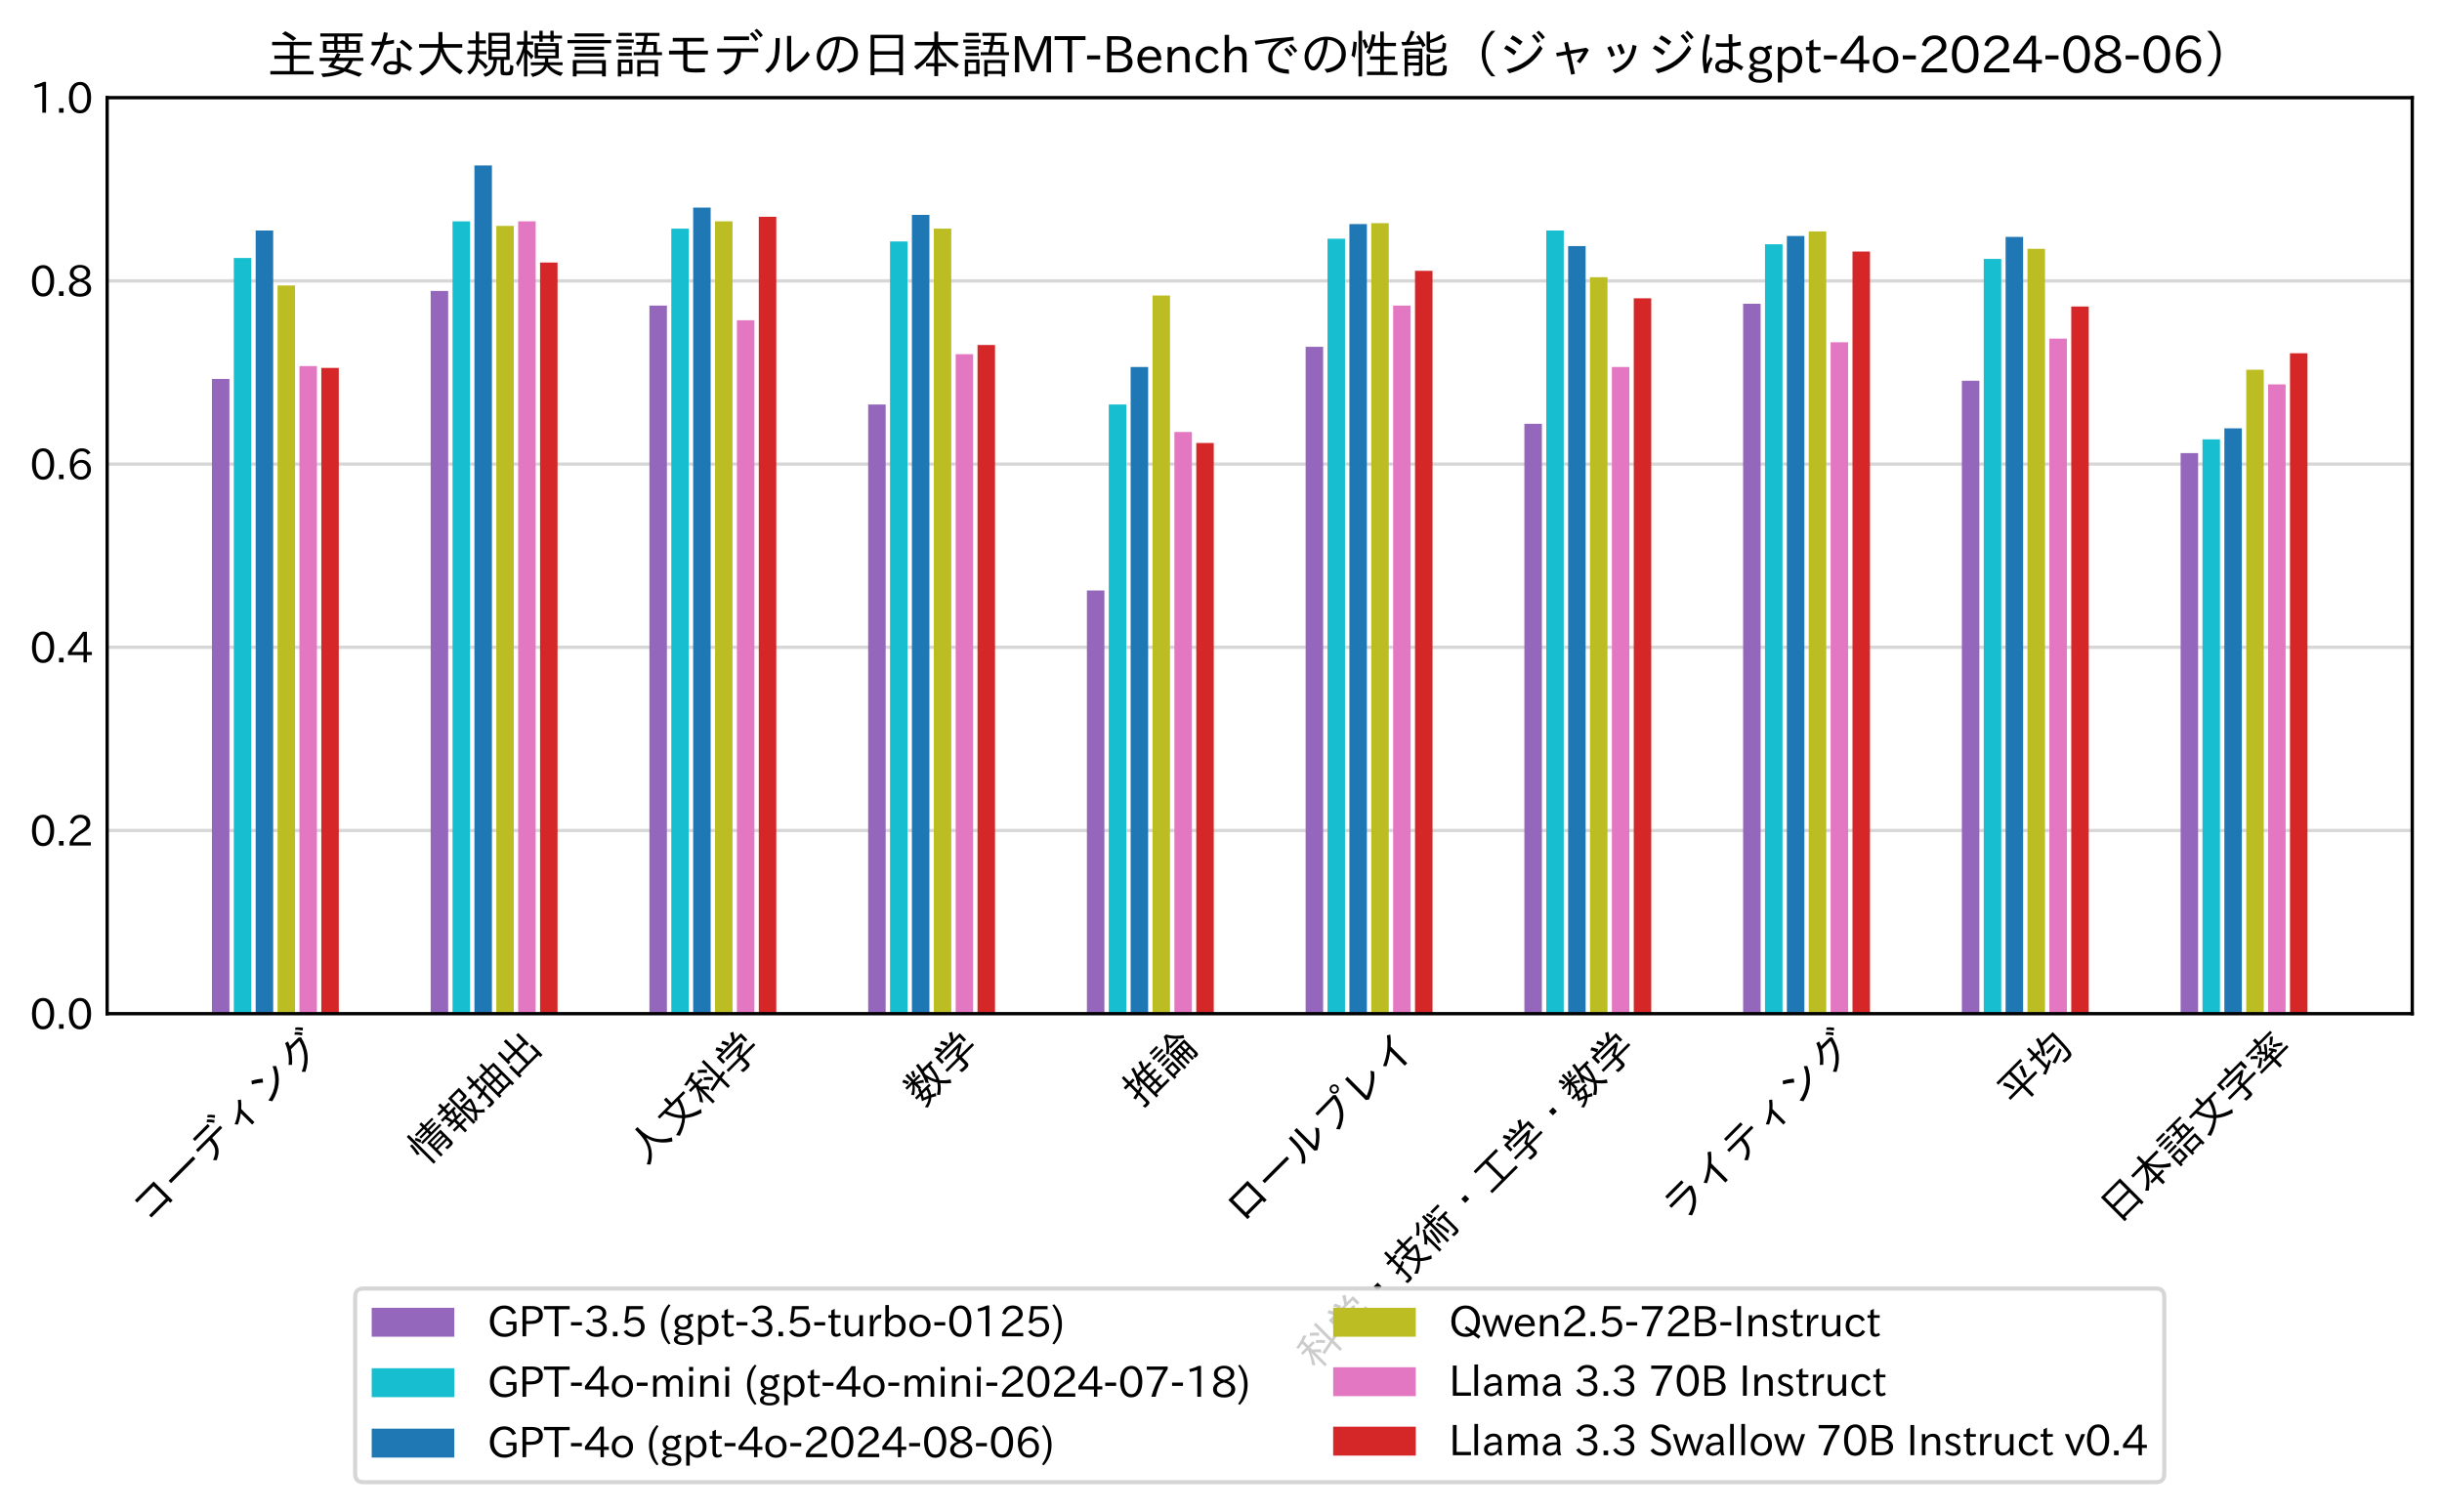 <?xml version="1.0" encoding="utf-8"?>
<svg xmlns="http://www.w3.org/2000/svg" xmlns:xlink="http://www.w3.org/1999/xlink" width="591.139pt" height="366.014pt" viewBox="0 0 591.139 366.014" version="1.1">
 
 <defs>
  <style type="text/css">*{stroke-linejoin: round; stroke-linecap: butt}</style>
 </defs>
 <g id="figure_1">
  <g id="patch_1">
   <path style="fill: #ffffff" d="M 0 366.014 &#xA;L 591.139 366.014 &#xA;L 591.139 0 &#xA;L 0 0 &#xA;z"/>
  </g>
  <g id="axes_1">
   <g id="patch_2">
    <path style="fill: #ffffff" d="M 25.939 245.402 &#xA;L 583.939 245.402 &#xA;L 583.939 23.642 &#xA;L 25.939 23.642 &#xA;z"/>
   </g>
   <g id="matplotlib.axis_1">
    <g id="xtick_1">
     <g id="line2d_1"/>
     <g id="text_1">
      
      <g transform="translate(36.126 296.625) rotate(-45) scale(0.1 -0.1)">
       <defs>
        <path id="IPAexGothic-30b3" transform="scale(0.016)" d="M 1134 4213 &#xA;L 5166 4213 &#xA;L 5166 153 &#xA;L 4653 153 &#xA;L 4653 594 &#xA;L 1063 594 &#xA;L 1063 1088 &#xA;L 4653 1088 &#xA;L 4653 3725 &#xA;L 1134 3725 &#xA;L 1134 4213 &#xA;z"/>
        <path id="IPAexGothic-30fc" transform="scale(0.016)" d="M 588 2688 &#xA;L 5809 2688 &#xA;L 5809 2175 &#xA;L 588 2175 &#xA;L 588 2688 &#xA;z"/>
        <path id="IPAexGothic-30c7" transform="scale(0.016)" d="M 563 3072 &#xA;L 5741 3072 &#xA;L 5741 2613 &#xA;L 3578 2613 &#xA;Q 3538 1516 3134 872 &#xA;Q 2688 156 1663 -256 &#xA;L 1313 156 &#xA;Q 2338 538 2713 1166 &#xA;Q 3003 1644 3034 2613 &#xA;L 563 2613 &#xA;L 563 3072 &#xA;z&#xA;M 1406 4588 &#xA;L 4588 4588 &#xA;L 4588 4128 &#xA;L 1406 4128 &#xA;L 1406 4588 &#xA;z&#xA;M 6009 4469 &#xA;Q 5647 5009 5253 5338 &#xA;L 5553 5569 &#xA;Q 5938 5259 6328 4744 &#xA;L 6009 4469 &#xA;z&#xA;M 5413 4000 &#xA;Q 5125 4491 4678 4891 &#xA;L 4991 5131 &#xA;Q 5363 4825 5747 4275 &#xA;L 5413 4000 &#xA;z"/>
        <path id="IPAexGothic-30a3" transform="scale(0.016)" d="M 3034 -231 &#xA;L 3034 2188 &#xA;Q 2344 1656 1516 1294 &#xA;L 1191 1672 &#xA;Q 2981 2431 4128 3922 &#xA;L 4519 3634 &#xA;Q 4138 3122 3534 2597 &#xA;L 3534 -231 &#xA;L 3034 -231 &#xA;z"/>
        <path id="IPAexGothic-30f3" transform="scale(0.016)" d="M 2444 3084 &#xA;Q 1816 3656 1056 4084 &#xA;L 1381 4519 &#xA;Q 2063 4191 2816 3559 &#xA;L 2444 3084 &#xA;z&#xA;M 1100 609 &#xA;Q 3984 1106 5216 3828 &#xA;L 5619 3469 &#xA;Q 4413 794 1434 103 &#xA;L 1100 609 &#xA;z"/>
        <path id="IPAexGothic-30b0" transform="scale(0.016)" d="M 4769 4128 &#xA;L 5106 3878 &#xA;Q 4728 2272 3866 1238 &#xA;Q 3106 328 1863 -288 &#xA;L 1491 122 &#xA;Q 2709 628 3475 1563 &#xA;Q 4238 2491 4525 3669 &#xA;L 2738 3669 &#xA;Q 2022 2591 1191 1897 &#xA;L 813 2247 &#xA;Q 2163 3338 2766 4959 &#xA;L 3256 4819 &#xA;Q 3197 4609 2975 4128 &#xA;L 4769 4128 &#xA;z&#xA;M 6009 4422 &#xA;Q 5647 4966 5253 5294 &#xA;L 5556 5522 &#xA;Q 5941 5213 6328 4697 &#xA;L 6009 4422 &#xA;z&#xA;M 5416 3956 &#xA;Q 5125 4447 4678 4844 &#xA;L 4991 5088 &#xA;Q 5363 4781 5747 4231 &#xA;L 5416 3956 &#xA;z"/>
       </defs>
       <use xlink:href="#IPAexGothic-30b3"/>
       <use xlink:href="#IPAexGothic-30fc" transform="translate(100 0)"/>
       <use xlink:href="#IPAexGothic-30c7" transform="translate(200 0)"/>
       <use xlink:href="#IPAexGothic-30a3" transform="translate(300 0)"/>
       <use xlink:href="#IPAexGothic-30f3" transform="translate(400 0)"/>
       <use xlink:href="#IPAexGothic-30b0" transform="translate(500 0)"/>
      </g>
     </g>
    </g>
    <g id="xtick_2">
     <g id="line2d_2"/>
     <g id="text_2">
      
      <g transform="translate(103.22 282.483) rotate(-45) scale(0.1 -0.1)">
       <defs>
        <path id="IPAexGothic-60c5" transform="scale(0.016)" d="M 3791 4672 &#xA;L 3791 5313 &#xA;L 4219 5313 &#xA;L 4219 4672 &#xA;L 5844 4672 &#xA;L 5844 4325 &#xA;L 4219 4325 &#xA;L 4219 3944 &#xA;L 5659 3944 &#xA;L 5659 3603 &#xA;L 4219 3603 &#xA;L 4219 3200 &#xA;L 6050 3200 &#xA;L 6050 2841 &#xA;L 2038 2841 &#xA;L 2038 3200 &#xA;L 3791 3200 &#xA;L 3791 3603 &#xA;L 2447 3603 &#xA;L 2447 3944 &#xA;L 3791 3944 &#xA;L 3791 4325 &#xA;L 2228 4325 &#xA;L 2228 4672 &#xA;L 3791 4672 &#xA;z&#xA;M 5491 2478 &#xA;L 5491 38 &#xA;Q 5491 -403 4966 -403 &#xA;Q 4741 -403 4134 -372 &#xA;L 4063 84 &#xA;Q 4484 19 4863 19 &#xA;Q 5063 19 5063 206 &#xA;L 5063 634 &#xA;L 3066 634 &#xA;L 3066 -447 &#xA;L 2638 -447 &#xA;L 2638 2478 &#xA;L 5491 2478 &#xA;z&#xA;M 3066 2131 &#xA;L 3066 1725 &#xA;L 5063 1725 &#xA;L 5063 2131 &#xA;L 3066 2131 &#xA;z&#xA;M 3066 1394 &#xA;L 3066 975 &#xA;L 5063 975 &#xA;L 5063 1394 &#xA;L 3066 1394 &#xA;z&#xA;M 244 2291 &#xA;Q 438 2947 488 4013 &#xA;L 878 3928 &#xA;Q 838 2825 641 2081 &#xA;L 244 2291 &#xA;z&#xA;M 1941 3213 &#xA;Q 1797 3722 1613 4100 &#xA;L 1953 4263 &#xA;Q 2172 3891 2319 3422 &#xA;L 1941 3213 &#xA;z&#xA;M 1106 5313 &#xA;L 1547 5313 &#xA;L 1547 -447 &#xA;L 1106 -447 &#xA;L 1106 5313 &#xA;z"/>
        <path id="IPAexGothic-5831" transform="scale(0.016)" d="M 2741 3084 &#xA;Q 2600 2594 2428 2203 &#xA;L 3175 2203 &#xA;L 3175 1819 &#xA;L 2013 1819 &#xA;L 2013 1134 &#xA;L 3100 1134 &#xA;L 3100 750 &#xA;L 2013 750 &#xA;L 2013 -447 &#xA;L 1572 -447 &#xA;L 1572 750 &#xA;L 522 750 &#xA;L 522 1134 &#xA;L 1572 1134 &#xA;L 1572 1819 &#xA;L 438 1819 &#xA;L 438 2203 &#xA;L 1128 2203 &#xA;Q 994 2800 884 3084 &#xA;L 297 3084 &#xA;L 297 3469 &#xA;L 1572 3469 &#xA;L 1572 4134 &#xA;L 578 4134 &#xA;L 578 4519 &#xA;L 1572 4519 &#xA;L 1572 5313 &#xA;L 2013 5313 &#xA;L 2013 4519 &#xA;L 3028 4519 &#xA;L 3028 4134 &#xA;L 2013 4134 &#xA;L 2013 3469 &#xA;L 3169 3469 &#xA;L 3169 3084 &#xA;L 2741 3084 &#xA;z&#xA;M 2300 3084 &#xA;L 1309 3084 &#xA;Q 1469 2606 1544 2203 &#xA;L 2013 2203 &#xA;Q 2194 2606 2300 3084 &#xA;z&#xA;M 5684 4991 &#xA;L 5684 3591 &#xA;Q 5684 3316 5575 3219 &#xA;Q 5466 3128 5159 3128 &#xA;Q 4834 3128 4441 3166 &#xA;L 4391 3597 &#xA;Q 4763 3538 5019 3538 &#xA;Q 5256 3538 5256 3769 &#xA;L 5256 4594 &#xA;L 3800 4594 &#xA;L 3800 2741 &#xA;L 5594 2741 &#xA;L 5831 2550 &#xA;Q 5659 1603 5203 806 &#xA;Q 5544 331 6131 -6 &#xA;L 5856 -416 &#xA;Q 5319 -22 4959 425 &#xA;Q 4588 -94 4116 -497 &#xA;L 3828 -147 &#xA;Q 4319 231 4697 775 &#xA;Q 4169 1516 3969 2350 &#xA;L 3800 2350 &#xA;L 3800 -447 &#xA;L 3375 -447 &#xA;L 3375 4991 &#xA;L 5684 4991 &#xA;z&#xA;M 4353 2350 &#xA;Q 4503 1794 4922 1153 &#xA;Q 5228 1716 5350 2350 &#xA;L 4353 2350 &#xA;z"/>
        <path id="IPAexGothic-62bd" transform="scale(0.016)" d="M 1303 4013 &#xA;L 1303 5247 &#xA;L 1744 5247 &#xA;L 1744 4013 &#xA;L 2478 4013 &#xA;L 2478 3597 &#xA;L 1744 3597 &#xA;L 1744 2284 &#xA;Q 1997 2347 2538 2516 &#xA;L 2575 2138 &#xA;Q 1997 1938 1744 1856 &#xA;L 1744 -13 &#xA;Q 1744 -291 1609 -378 &#xA;Q 1500 -447 1219 -447 &#xA;Q 959 -447 606 -416 &#xA;L 522 56 &#xA;Q 859 0 1109 0 &#xA;Q 1303 0 1303 191 &#xA;L 1303 1722 &#xA;Q 941 1616 472 1497 &#xA;L 325 1941 &#xA;Q 1025 2088 1303 2163 &#xA;L 1303 3597 &#xA;L 406 3597 &#xA;L 406 4013 &#xA;L 1303 4013 &#xA;z&#xA;M 4031 3988 &#xA;L 4031 5184 &#xA;L 4472 5184 &#xA;L 4472 3988 &#xA;L 5834 3988 &#xA;L 5834 -450 &#xA;L 5400 -450 &#xA;L 5400 -91 &#xA;L 3134 -91 &#xA;L 3134 -450 &#xA;L 2700 -450 &#xA;L 2700 3988 &#xA;L 4031 3988 &#xA;z&#xA;M 3134 3597 &#xA;L 3134 2188 &#xA;L 4044 2188 &#xA;L 4044 3597 &#xA;L 3134 3597 &#xA;z&#xA;M 3134 1803 &#xA;L 3134 306 &#xA;L 4044 306 &#xA;L 4044 1803 &#xA;L 3134 1803 &#xA;z&#xA;M 4459 3597 &#xA;L 4459 2188 &#xA;L 5400 2188 &#xA;L 5400 3597 &#xA;L 4459 3597 &#xA;z&#xA;M 4459 1803 &#xA;L 4459 306 &#xA;L 5400 306 &#xA;L 5400 1803 &#xA;L 4459 1803 &#xA;z"/>
        <path id="IPAexGothic-51fa" transform="scale(0.016)" d="M 3419 2956 &#xA;L 4928 2956 &#xA;L 4928 4500 &#xA;L 5397 4500 &#xA;L 5397 2203 &#xA;L 4928 2203 &#xA;L 4928 2541 &#xA;L 3419 2541 &#xA;L 3419 384 &#xA;L 5194 384 &#xA;L 5194 1813 &#xA;L 5653 1813 &#xA;L 5653 -447 &#xA;L 5194 -447 &#xA;L 5194 -31 &#xA;L 1203 -31 &#xA;L 1203 -447 &#xA;L 744 -447 &#xA;L 744 1813 &#xA;L 1203 1813 &#xA;L 1203 384 &#xA;L 2938 384 &#xA;L 2938 2541 &#xA;L 1459 2541 &#xA;L 1459 2203 &#xA;L 1000 2203 &#xA;L 1000 4500 &#xA;L 1459 4500 &#xA;L 1459 2956 &#xA;L 2938 2956 &#xA;L 2938 5144 &#xA;L 3419 5144 &#xA;L 3419 2956 &#xA;z"/>
       </defs>
       <use xlink:href="#IPAexGothic-60c5"/>
       <use xlink:href="#IPAexGothic-5831" transform="translate(100 0)"/>
       <use xlink:href="#IPAexGothic-62bd" transform="translate(200 0)"/>
       <use xlink:href="#IPAexGothic-51fa" transform="translate(300 0)"/>
      </g>
     </g>
    </g>
    <g id="xtick_3">
     <g id="line2d_3"/>
     <g id="text_3">
      
      <g transform="translate(156.171 282.483) rotate(-45) scale(0.1 -0.1)">
       <defs>
        <path id="IPAexGothic-4eba" transform="scale(0.016)" d="M 3434 5081 &#xA;L 3434 4659 &#xA;Q 3434 3131 4050 2069 &#xA;Q 4669 994 6022 275 &#xA;L 5644 -197 &#xA;Q 4359 588 3641 1863 &#xA;Q 3394 2300 3225 3009 &#xA;Q 2822 766 819 -325 &#xA;L 441 97 &#xA;Q 1856 759 2438 1972 &#xA;Q 2919 2959 2919 4634 &#xA;L 2919 5081 &#xA;L 3434 5081 &#xA;z"/>
        <path id="IPAexGothic-6587" transform="scale(0.016)" d="M 1563 3609 &#xA;L 456 3609 &#xA;L 456 4025 &#xA;L 2934 4025 &#xA;L 2934 5172 &#xA;L 3422 5172 &#xA;L 3422 4025 &#xA;L 5950 4025 &#xA;L 5950 3609 &#xA;L 4747 3609 &#xA;Q 4378 2169 3588 1272 &#xA;Q 4491 584 5922 203 &#xA;L 5566 -275 &#xA;Q 4147 181 3247 947 &#xA;Q 2222 56 797 -384 &#xA;L 456 91 &#xA;Q 2013 466 2913 1253 &#xA;Q 2031 2166 1563 3609 &#xA;z&#xA;M 2044 3609 &#xA;Q 2469 2347 3234 1581 &#xA;Q 3928 2388 4228 3609 &#xA;L 2044 3609 &#xA;z"/>
        <path id="IPAexGothic-79d1" transform="scale(0.016)" d="M 1522 2463 &#xA;Q 1166 1441 581 666 &#xA;L 306 1100 &#xA;Q 1063 2028 1438 3128 &#xA;L 381 3128 &#xA;L 381 3531 &#xA;L 1522 3531 &#xA;L 1522 4394 &#xA;Q 1175 4306 644 4222 &#xA;L 422 4594 &#xA;Q 1634 4778 2506 5169 &#xA;L 2853 4797 &#xA;Q 2494 4650 1963 4503 &#xA;L 1963 3531 &#xA;L 2947 3531 &#xA;L 2947 3128 &#xA;L 1963 3128 &#xA;L 1963 2675 &#xA;Q 2428 2319 2916 1809 &#xA;L 2622 1381 &#xA;Q 2344 1778 1963 2169 &#xA;L 1963 -450 &#xA;L 1522 -450 &#xA;L 1522 2463 &#xA;z&#xA;M 5222 1778 &#xA;L 6066 1941 &#xA;L 6113 1503 &#xA;L 5241 1338 &#xA;L 5241 -416 &#xA;L 4788 -416 &#xA;L 4788 1247 &#xA;L 2809 863 &#xA;L 2741 1300 &#xA;L 4769 1691 &#xA;L 4769 5178 &#xA;L 5222 5178 &#xA;L 5222 1778 &#xA;z&#xA;M 4172 3438 &#xA;Q 3700 4013 3188 4403 &#xA;L 3488 4725 &#xA;Q 4091 4244 4491 3772 &#xA;L 4172 3438 &#xA;z&#xA;M 4025 2028 &#xA;Q 3563 2600 3059 3000 &#xA;L 3341 3306 &#xA;Q 3925 2850 4331 2366 &#xA;L 4025 2028 &#xA;z"/>
        <path id="IPAexGothic-5b66" transform="scale(0.016)" d="M 1706 4050 &#xA;L 1688 4088 &#xA;Q 1525 4513 1244 4959 &#xA;L 1681 5150 &#xA;Q 1947 4791 2200 4216 &#xA;L 1763 4050 &#xA;L 3941 4050 &#xA;Q 4359 4628 4653 5234 &#xA;L 5138 5016 &#xA;Q 4822 4488 4472 4050 &#xA;L 5797 4050 &#xA;L 5797 2675 &#xA;L 5338 2675 &#xA;L 5338 3653 &#xA;L 1072 3653 &#xA;L 1072 2675 &#xA;L 613 2675 &#xA;L 613 4050 &#xA;L 1706 4050 &#xA;z&#xA;M 3444 1888 &#xA;L 3444 1650 &#xA;L 6078 1650 &#xA;L 6078 1241 &#xA;L 3475 1241 &#xA;L 3475 91 &#xA;Q 3475 -428 2834 -428 &#xA;Q 2319 -428 1875 -366 &#xA;L 1784 128 &#xA;Q 2278 25 2744 25 &#xA;Q 2994 25 2994 263 &#xA;L 2994 1241 &#xA;L 319 1241 &#xA;L 319 1650 &#xA;L 2969 1650 &#xA;L 2969 2113 &#xA;L 3000 2125 &#xA;Q 3559 2338 4116 2675 &#xA;L 1466 2675 &#xA;L 1466 3078 &#xA;L 4756 3078 &#xA;L 5019 2822 &#xA;Q 4338 2309 3444 1888 &#xA;z&#xA;M 3019 4072 &#xA;Q 2831 4609 2572 5044 &#xA;L 3006 5228 &#xA;Q 3275 4822 3500 4250 &#xA;L 3019 4072 &#xA;z"/>
       </defs>
       <use xlink:href="#IPAexGothic-4eba"/>
       <use xlink:href="#IPAexGothic-6587" transform="translate(100 0)"/>
       <use xlink:href="#IPAexGothic-79d1" transform="translate(200 0)"/>
       <use xlink:href="#IPAexGothic-5b66" transform="translate(300 0)"/>
      </g>
     </g>
    </g>
    <g id="xtick_4">
     <g id="line2d_4"/>
     <g id="text_4">
      
      <g transform="translate(223.264 268.341) rotate(-45) scale(0.1 -0.1)">
       <defs>
        <path id="IPAexGothic-6570" transform="scale(0.016)" d="M 2847 1553 &#xA;Q 2741 1006 2425 534 &#xA;Q 2625 441 3091 203 &#xA;L 2809 -188 &#xA;Q 2541 0 2144 209 &#xA;Q 1569 -291 703 -500 &#xA;L 422 -125 &#xA;Q 1263 19 1747 406 &#xA;Q 1222 650 734 816 &#xA;Q 975 1172 1147 1503 &#xA;L 1172 1553 &#xA;L 359 1553 &#xA;L 359 1925 &#xA;L 1344 1925 &#xA;Q 1406 2066 1569 2475 &#xA;L 1691 2450 &#xA;L 1691 3372 &#xA;Q 1250 2738 550 2303 &#xA;L 275 2663 &#xA;Q 1019 3013 1528 3641 &#xA;L 378 3641 &#xA;L 378 4006 &#xA;L 1691 4006 &#xA;L 1691 5313 &#xA;L 2113 5313 &#xA;L 2113 4006 &#xA;L 3297 4006 &#xA;L 3297 3641 &#xA;L 2113 3641 &#xA;L 2113 3513 &#xA;Q 2659 3291 3175 2963 &#xA;L 2956 2584 &#xA;Q 2553 2922 2113 3159 &#xA;L 2113 2372 &#xA;L 1966 2372 &#xA;Q 1928 2288 1872 2141 &#xA;Q 1806 1975 1784 1925 &#xA;L 3378 1925 &#xA;L 3378 1553 &#xA;L 2847 1553 &#xA;z&#xA;M 2419 1553 &#xA;L 1613 1553 &#xA;Q 1478 1269 1313 997 &#xA;Q 1559 909 2047 703 &#xA;Q 2313 1047 2419 1553 &#xA;z&#xA;M 4363 1163 &#xA;Q 3953 1781 3738 2638 &#xA;Q 3575 2281 3428 2016 &#xA;L 3103 2406 &#xA;Q 3675 3444 3916 5291 &#xA;L 4363 5200 &#xA;Q 4284 4666 4197 4197 &#xA;L 6009 4197 &#xA;L 6009 3775 &#xA;L 5503 3775 &#xA;Q 5397 2275 4869 1191 &#xA;Q 5419 503 6144 75 &#xA;L 5822 -378 &#xA;Q 5188 106 4631 788 &#xA;Q 4113 34 3341 -463 &#xA;L 3031 -78 &#xA;Q 3888 406 4363 1163 &#xA;z&#xA;M 4588 1594 &#xA;Q 4938 2388 5059 3775 &#xA;L 4100 3775 &#xA;Q 4041 3519 3972 3288 &#xA;Q 3981 3250 3991 3194 &#xA;Q 4175 2256 4588 1594 &#xA;z&#xA;M 1003 4116 &#xA;Q 878 4544 638 4934 &#xA;L 1053 5094 &#xA;Q 1247 4788 1438 4269 &#xA;L 1003 4116 &#xA;z&#xA;M 2316 4269 &#xA;Q 2550 4688 2688 5131 &#xA;L 3128 4997 &#xA;Q 2966 4588 2675 4128 &#xA;L 2316 4269 &#xA;z"/>
       </defs>
       <use xlink:href="#IPAexGothic-6570"/>
       <use xlink:href="#IPAexGothic-5b66" transform="translate(100 0)"/>
      </g>
     </g>
    </g>
    <g id="xtick_5">
     <g id="line2d_5"/>
     <g id="text_5">
      
      <g transform="translate(276.216 268.341) rotate(-45) scale(0.1 -0.1)">
       <defs>
        <path id="IPAexGothic-63a8" transform="scale(0.016)" d="M 3244 4063 &#xA;L 4244 4063 &#xA;Q 4481 4578 4653 5228 &#xA;L 5125 5100 &#xA;Q 4913 4484 4691 4063 &#xA;L 5906 4063 &#xA;L 5906 3666 &#xA;L 4647 3666 &#xA;L 4647 2822 &#xA;L 5747 2822 &#xA;L 5747 2438 &#xA;L 4647 2438 &#xA;L 4647 1594 &#xA;L 5747 1594 &#xA;L 5747 1216 &#xA;L 4647 1216 &#xA;L 4647 319 &#xA;L 6047 319 &#xA;L 6047 -91 &#xA;L 3244 -91 &#xA;L 3244 -481 &#xA;L 2816 -481 &#xA;L 2816 3188 &#xA;L 2791 3128 &#xA;Q 2581 2744 2366 2463 &#xA;L 2084 2797 &#xA;Q 2813 3728 3166 5284 &#xA;L 3616 5144 &#xA;Q 3431 4500 3244 4063 &#xA;z&#xA;M 3244 319 &#xA;L 4231 319 &#xA;L 4231 1216 &#xA;L 3244 1216 &#xA;L 3244 319 &#xA;z&#xA;M 3244 1594 &#xA;L 4231 1594 &#xA;L 4231 2438 &#xA;L 3244 2438 &#xA;L 3244 1594 &#xA;z&#xA;M 3244 2822 &#xA;L 4231 2822 &#xA;L 4231 3666 &#xA;L 3244 3666 &#xA;L 3244 2822 &#xA;z&#xA;M 1184 4084 &#xA;L 1184 5313 &#xA;L 1613 5313 &#xA;L 1613 4084 &#xA;L 2328 4084 &#xA;L 2328 3669 &#xA;L 1613 3669 &#xA;L 1613 2241 &#xA;Q 1997 2341 2334 2453 &#xA;L 2359 2069 &#xA;Q 1809 1884 1631 1831 &#xA;L 1613 1825 &#xA;L 1613 44 &#xA;Q 1613 -197 1522 -294 &#xA;Q 1413 -403 1081 -403 &#xA;Q 738 -403 519 -366 &#xA;L 441 97 &#xA;Q 741 38 978 38 &#xA;Q 1184 38 1184 219 &#xA;L 1184 1703 &#xA;L 1147 1697 &#xA;Q 734 1581 409 1509 &#xA;L 275 1941 &#xA;Q 722 2022 1138 2119 &#xA;Q 1147 2122 1166 2125 &#xA;Q 1178 2128 1184 2131 &#xA;L 1184 3669 &#xA;L 372 3669 &#xA;L 372 4084 &#xA;L 1184 4084 &#xA;z"/>
        <path id="IPAexGothic-8ad6" transform="scale(0.016)" d="M 2181 1684 &#xA;L 2181 -128 &#xA;L 894 -128 &#xA;L 894 -447 &#xA;L 484 -447 &#xA;L 484 1684 &#xA;L 2181 1684 &#xA;z&#xA;M 894 1313 &#xA;L 894 244 &#xA;L 1772 244 &#xA;L 1772 1313 &#xA;L 894 1313 &#xA;z&#xA;M 5063 3584 &#xA;L 5063 3250 &#xA;L 3334 3250 &#xA;L 3334 3566 &#xA;Q 3003 3200 2516 2828 &#xA;L 2219 3153 &#xA;Q 3372 3916 3844 5241 &#xA;L 4338 5241 &#xA;Q 5019 4022 6163 3300 &#xA;L 5888 2909 &#xA;Q 5463 3191 5063 3584 &#xA;z&#xA;M 3384 3622 &#xA;L 5022 3622 &#xA;Q 4466 4191 4116 4806 &#xA;Q 3850 4156 3384 3622 &#xA;z&#xA;M 5747 2778 &#xA;L 5747 6 &#xA;Q 5747 -397 5331 -397 &#xA;Q 5138 -397 4966 -372 &#xA;L 4909 63 &#xA;Q 5072 25 5203 25 &#xA;Q 5338 25 5338 206 &#xA;L 5338 1197 &#xA;L 4794 1197 &#xA;L 4794 -288 &#xA;L 4409 -288 &#xA;L 4409 1197 &#xA;L 3903 1197 &#xA;L 3903 -288 &#xA;L 3519 -288 &#xA;L 3519 1197 &#xA;L 3006 1197 &#xA;L 3006 -447 &#xA;L 2603 -447 &#xA;L 2603 2778 &#xA;L 5747 2778 &#xA;z&#xA;M 3006 2400 &#xA;L 3006 1550 &#xA;L 3519 1550 &#xA;L 3519 2400 &#xA;L 3006 2400 &#xA;z&#xA;M 5338 1550 &#xA;L 5338 2400 &#xA;L 4794 2400 &#xA;L 4794 1550 &#xA;L 5338 1550 &#xA;z&#xA;M 3903 2400 &#xA;L 3903 1550 &#xA;L 4409 1550 &#xA;L 4409 2400 &#xA;L 3903 2400 &#xA;z&#xA;M 569 5044 &#xA;L 2097 5044 &#xA;L 2097 4659 &#xA;L 569 4659 &#xA;L 569 5044 &#xA;z&#xA;M 313 4206 &#xA;L 2366 4206 &#xA;L 2366 3816 &#xA;L 313 3816 &#xA;L 313 4206 &#xA;z&#xA;M 569 3359 &#xA;L 2097 3359 &#xA;L 2097 2975 &#xA;L 569 2975 &#xA;L 569 3359 &#xA;z&#xA;M 569 2522 &#xA;L 2097 2522 &#xA;L 2097 2138 &#xA;L 569 2138 &#xA;L 569 2522 &#xA;z"/>
       </defs>
       <use xlink:href="#IPAexGothic-63a8"/>
       <use xlink:href="#IPAexGothic-8ad6" transform="translate(100 0)"/>
      </g>
     </g>
    </g>
    <g id="xtick_6">
     <g id="line2d_6"/>
     <g id="text_6">
      
      <g transform="translate(300.883 296.625) rotate(-45) scale(0.1 -0.1)">
       <defs>
        <path id="IPAexGothic-30ed" transform="scale(0.016)" d="M 1147 4269 &#xA;L 5250 4269 &#xA;L 5250 172 &#xA;L 4725 172 &#xA;L 4725 569 &#xA;L 1672 569 &#xA;L 1672 172 &#xA;L 1147 172 &#xA;L 1147 4269 &#xA;z&#xA;M 1672 3781 &#xA;L 1672 1063 &#xA;L 4725 1063 &#xA;L 4725 3781 &#xA;L 1672 3781 &#xA;z"/>
        <path id="IPAexGothic-30eb" transform="scale(0.016)" d="M 353 331 &#xA;Q 1313 994 1544 2022 &#xA;Q 1684 2650 1684 4397 &#xA;L 2203 4397 &#xA;L 2203 4153 &#xA;L 2203 4116 &#xA;Q 2203 2259 1934 1491 &#xA;Q 1619 588 744 -38 &#xA;L 353 331 &#xA;z&#xA;M 3125 4666 &#xA;L 3650 4666 &#xA;L 3650 769 &#xA;Q 4875 1488 5672 2734 &#xA;L 6000 2278 &#xA;Q 5075 966 3516 63 &#xA;L 3125 359 &#xA;L 3125 4666 &#xA;z"/>
        <path id="IPAexGothic-30d7" transform="scale(0.016)" d="M 4825 4275 &#xA;L 5125 4000 &#xA;Q 4884 2378 4081 1381 &#xA;Q 3294 413 1888 -116 &#xA;L 1522 331 &#xA;Q 4069 1113 4550 3803 &#xA;L 966 3738 &#xA;L 966 4225 &#xA;L 4825 4275 &#xA;z&#xA;M 5597 5509 &#xA;Q 5906 5509 6119 5275 &#xA;Q 6303 5075 6303 4806 &#xA;Q 6303 4494 6069 4281 &#xA;Q 5866 4097 5597 4097 &#xA;Q 5284 4097 5072 4331 &#xA;Q 4888 4534 4888 4806 &#xA;Q 4888 5116 5122 5328 &#xA;Q 5328 5509 5597 5509 &#xA;z&#xA;M 5597 5228 &#xA;Q 5409 5228 5278 5088 &#xA;Q 5169 4966 5169 4806 &#xA;Q 5169 4616 5309 4488 &#xA;Q 5434 4378 5597 4378 &#xA;Q 5784 4378 5913 4519 &#xA;Q 6022 4641 6022 4806 &#xA;Q 6022 4991 5881 5119 &#xA;Q 5759 5228 5597 5228 &#xA;z"/>
        <path id="IPAexGothic-30ec" transform="scale(0.016)" d="M 1538 4706 &#xA;L 2075 4706 &#xA;L 2075 622 &#xA;Q 4059 1375 5172 2894 &#xA;L 5481 2431 &#xA;Q 4922 1678 3931 1019 &#xA;Q 2919 334 1928 -31 &#xA;L 1538 269 &#xA;L 1538 4706 &#xA;z"/>
        <path id="IPAexGothic-30a4" transform="scale(0.016)" d="M 3131 -231 &#xA;L 3131 2875 &#xA;Q 2091 2088 1106 1656 &#xA;L 781 2059 &#xA;Q 3016 3000 4469 4916 &#xA;L 4916 4641 &#xA;Q 4384 3938 3675 3316 &#xA;L 3675 -231 &#xA;L 3131 -231 &#xA;z"/>
       </defs>
       <use xlink:href="#IPAexGothic-30ed"/>
       <use xlink:href="#IPAexGothic-30fc" transform="translate(100 0)"/>
       <use xlink:href="#IPAexGothic-30eb" transform="translate(200 0)"/>
       <use xlink:href="#IPAexGothic-30d7" transform="translate(300 0)"/>
       <use xlink:href="#IPAexGothic-30ec" transform="translate(400 0)"/>
       <use xlink:href="#IPAexGothic-30a4" transform="translate(500 0)"/>
      </g>
     </g>
    </g>
    <g id="xtick_7">
     <g id="line2d_7"/>
     <g id="text_7">
      
      <g transform="translate(318.478 331.98) rotate(-45) scale(0.1 -0.1)">
       <defs>
        <path id="IPAexGothic-30fb" transform="scale(0.016)" d="M 2772 2859 &#xA;L 3628 2859 &#xA;L 3628 2003 &#xA;L 2772 2003 &#xA;L 2772 2859 &#xA;z"/>
        <path id="IPAexGothic-6280" transform="scale(0.016)" d="M 4294 2988 &#xA;L 5375 2988 &#xA;L 5644 2750 &#xA;Q 5234 1750 4538 928 &#xA;Q 5134 403 6053 56 &#xA;L 5722 -378 &#xA;Q 4913 -13 4234 606 &#xA;Q 3456 -166 2619 -494 &#xA;L 2266 -84 &#xA;Q 3250 234 3944 906 &#xA;Q 3278 1628 2906 2578 &#xA;L 2509 2578 &#xA;L 2509 2988 &#xA;L 3841 2988 &#xA;L 3841 3909 &#xA;L 2344 3909 &#xA;L 2344 4319 &#xA;L 3841 4319 &#xA;L 3841 5309 &#xA;L 4294 5309 &#xA;L 4294 4319 &#xA;L 5931 4319 &#xA;L 5931 3909 &#xA;L 4294 3909 &#xA;L 4294 2988 &#xA;z&#xA;M 3372 2578 &#xA;Q 3650 1859 4228 1222 &#xA;Q 4813 1925 5081 2578 &#xA;L 3372 2578 &#xA;z&#xA;M 1184 4013 &#xA;L 1184 5300 &#xA;L 1613 5300 &#xA;L 1613 4013 &#xA;L 2238 4013 &#xA;L 2238 3597 &#xA;L 1613 3597 &#xA;L 1613 2344 &#xA;Q 2056 2491 2334 2597 &#xA;L 2381 2216 &#xA;Q 1941 2025 1613 1919 &#xA;L 1613 6 &#xA;Q 1613 -272 1491 -363 &#xA;Q 1391 -447 1088 -447 &#xA;Q 759 -447 519 -403 &#xA;L 441 56 &#xA;Q 725 -6 972 -6 &#xA;Q 1184 -6 1184 172 &#xA;L 1184 1772 &#xA;Q 931 1681 416 1538 &#xA;L 275 1966 &#xA;Q 634 2053 1184 2209 &#xA;L 1184 3597 &#xA;L 378 3597 &#xA;L 378 4013 &#xA;L 1184 4013 &#xA;z"/>
        <path id="IPAexGothic-8853" transform="scale(0.016)" d="M 5447 2841 &#xA;L 5447 72 &#xA;Q 5447 -397 4909 -397 &#xA;Q 4622 -397 4272 -366 &#xA;L 4169 91 &#xA;Q 4528 38 4828 38 &#xA;Q 5006 38 5006 244 &#xA;L 5006 2841 &#xA;L 4213 2841 &#xA;L 4213 3244 &#xA;L 6075 3244 &#xA;L 6075 2841 &#xA;L 5447 2841 &#xA;z&#xA;M 1484 2791 &#xA;L 1484 -447 &#xA;L 1056 -447 &#xA;L 1056 2209 &#xA;Q 775 1875 481 1581 &#xA;L 238 1972 &#xA;Q 991 2628 1594 3713 &#xA;L 1913 3475 &#xA;Q 1741 3181 1516 2834 &#xA;L 1484 2791 &#xA;z&#xA;M 3309 3834 &#xA;L 4275 3834 &#xA;L 4275 3438 &#xA;L 3309 3438 &#xA;L 3309 -269 &#xA;L 2881 -269 &#xA;L 2881 3438 &#xA;L 1947 3438 &#xA;L 1947 3834 &#xA;L 2881 3834 &#xA;L 2881 5141 &#xA;L 3309 5141 &#xA;L 3309 3834 &#xA;z&#xA;M 294 3794 &#xA;Q 1063 4306 1625 5191 &#xA;L 1966 4934 &#xA;Q 1344 3997 556 3431 &#xA;L 294 3794 &#xA;z&#xA;M 1800 616 &#xA;Q 2084 1416 2191 2881 &#xA;L 2581 2803 &#xA;Q 2494 1344 2209 366 &#xA;L 1800 616 &#xA;z&#xA;M 3919 581 &#xA;Q 3822 1781 3572 2888 &#xA;L 3950 2969 &#xA;Q 4241 1816 4359 788 &#xA;L 3919 581 &#xA;z&#xA;M 3797 3956 &#xA;Q 3656 4513 3481 4872 &#xA;L 3847 4997 &#xA;Q 4056 4550 4166 4116 &#xA;L 3797 3956 &#xA;z&#xA;M 4353 4813 &#xA;L 5934 4813 &#xA;L 5934 4403 &#xA;L 4353 4403 &#xA;L 4353 4813 &#xA;z"/>
        <path id="IPAexGothic-5de5" transform="scale(0.016)" d="M 3434 4053 &#xA;L 3434 613 &#xA;L 5950 613 &#xA;L 5950 166 &#xA;L 450 166 &#xA;L 450 613 &#xA;L 2928 613 &#xA;L 2928 4053 &#xA;L 803 4053 &#xA;L 803 4506 &#xA;L 5603 4506 &#xA;L 5603 4053 &#xA;L 3434 4053 &#xA;z"/>
       </defs>
       <use xlink:href="#IPAexGothic-79d1"/>
       <use xlink:href="#IPAexGothic-5b66" transform="translate(100 0)"/>
       <use xlink:href="#IPAexGothic-30fb" transform="translate(200 0)"/>
       <use xlink:href="#IPAexGothic-6280" transform="translate(300 0)"/>
       <use xlink:href="#IPAexGothic-8853" transform="translate(400 0)"/>
       <use xlink:href="#IPAexGothic-30fb" transform="translate(500 0)"/>
       <use xlink:href="#IPAexGothic-5de5" transform="translate(600 0)"/>
       <use xlink:href="#IPAexGothic-5b66" transform="translate(700 0)"/>
       <use xlink:href="#IPAexGothic-30fb" transform="translate(800 0)"/>
       <use xlink:href="#IPAexGothic-6570" transform="translate(900 0)"/>
       <use xlink:href="#IPAexGothic-5b66" transform="translate(1000 0)"/>
      </g>
     </g>
    </g>
    <g id="xtick_8">
     <g id="line2d_8"/>
     <g id="text_8">
      
      <g transform="translate(406.785 296.625) rotate(-45) scale(0.1 -0.1)">
       <defs>
        <path id="IPAexGothic-30e9" transform="scale(0.016)" d="M 1447 4709 &#xA;L 4922 4709 &#xA;L 4922 4234 &#xA;L 1447 4234 &#xA;L 1447 4709 &#xA;z&#xA;M 897 3303 &#xA;L 5172 3303 &#xA;L 5478 3013 &#xA;Q 5069 1669 4219 875 &#xA;Q 3475 181 2306 -181 &#xA;L 1972 294 &#xA;Q 4150 784 4834 2828 &#xA;L 897 2828 &#xA;L 897 3303 &#xA;z"/>
        <path id="IPAexGothic-30c6" transform="scale(0.016)" d="M 563 3072 &#xA;L 5741 3072 &#xA;L 5741 2613 &#xA;L 3578 2613 &#xA;Q 3538 1516 3134 872 &#xA;Q 2688 156 1663 -256 &#xA;L 1313 156 &#xA;Q 2338 538 2713 1166 &#xA;Q 3003 1644 3034 2613 &#xA;L 563 2613 &#xA;L 563 3072 &#xA;z&#xA;M 1406 4588 &#xA;L 4941 4588 &#xA;L 4941 4128 &#xA;L 1406 4128 &#xA;L 1406 4588 &#xA;z"/>
       </defs>
       <use xlink:href="#IPAexGothic-30e9"/>
       <use xlink:href="#IPAexGothic-30a4" transform="translate(100 0)"/>
       <use xlink:href="#IPAexGothic-30c6" transform="translate(200 0)"/>
       <use xlink:href="#IPAexGothic-30a3" transform="translate(300 0)"/>
       <use xlink:href="#IPAexGothic-30f3" transform="translate(400 0)"/>
       <use xlink:href="#IPAexGothic-30b0" transform="translate(500 0)"/>
      </g>
     </g>
    </g>
    <g id="xtick_9">
     <g id="line2d_9"/>
     <g id="text_9">
      
      <g transform="translate(488.021 268.341) rotate(-45) scale(0.1 -0.1)">
       <defs>
        <path id="IPAexGothic-5e73" transform="scale(0.016)" d="M 3422 4428 &#xA;L 3422 1941 &#xA;L 6084 1941 &#xA;L 6084 1513 &#xA;L 3422 1513 &#xA;L 3422 -447 &#xA;L 2934 -447 &#xA;L 2934 1513 &#xA;L 322 1513 &#xA;L 322 1941 &#xA;L 2934 1941 &#xA;L 2934 4428 &#xA;L 641 4428 &#xA;L 641 4856 &#xA;L 5763 4856 &#xA;L 5763 4428 &#xA;L 3422 4428 &#xA;z&#xA;M 1728 2278 &#xA;Q 1488 3094 1081 3859 &#xA;L 1544 4038 &#xA;Q 1875 3422 2222 2472 &#xA;L 1728 2278 &#xA;z&#xA;M 4134 2425 &#xA;Q 4509 3138 4813 4128 &#xA;L 5306 3944 &#xA;Q 4984 3006 4569 2228 &#xA;L 4134 2425 &#xA;z"/>
        <path id="IPAexGothic-5747" transform="scale(0.016)" d="M 1206 3794 &#xA;L 1206 5144 &#xA;L 1659 5144 &#xA;L 1659 3794 &#xA;L 2369 3794 &#xA;L 2369 3372 &#xA;L 1659 3372 &#xA;L 1659 1325 &#xA;Q 2078 1513 2484 1722 &#xA;L 2566 1313 &#xA;Q 1556 775 559 397 &#xA;L 334 838 &#xA;Q 803 975 1206 1138 &#xA;L 1206 3372 &#xA;L 413 3372 &#xA;L 413 3794 &#xA;L 1206 3794 &#xA;z&#xA;M 3475 4244 &#xA;L 5844 4244 &#xA;Q 5834 1131 5619 184 &#xA;Q 5494 -366 4838 -366 &#xA;Q 4369 -366 3859 -306 &#xA;L 3769 184 &#xA;Q 4241 88 4731 88 &#xA;Q 5059 88 5147 306 &#xA;Q 5359 919 5369 3828 &#xA;L 3316 3828 &#xA;Q 3013 3119 2466 2472 &#xA;L 2150 2828 &#xA;Q 2944 3788 3259 5263 &#xA;L 3719 5147 &#xA;Q 3619 4663 3475 4244 &#xA;z&#xA;M 2975 2847 &#xA;L 4678 2847 &#xA;L 4678 2431 &#xA;L 2975 2431 &#xA;L 2975 2847 &#xA;z&#xA;M 2559 1044 &#xA;Q 3747 1338 4838 1797 &#xA;L 4891 1388 &#xA;Q 3831 891 2766 588 &#xA;L 2559 1044 &#xA;z"/>
       </defs>
       <use xlink:href="#IPAexGothic-5e73"/>
       <use xlink:href="#IPAexGothic-5747" transform="translate(100 0)"/>
      </g>
     </g>
    </g>
    <g id="xtick_10">
     <g id="line2d_10"/>
     <g id="text_10">
      
      <g transform="translate(512.687 296.625) rotate(-45) scale(0.1 -0.1)">
       <defs>
        <path id="IPAexGothic-65e5" transform="scale(0.016)" d="M 5231 4800 &#xA;L 5231 -288 &#xA;L 4744 -288 &#xA;L 4744 128 &#xA;L 1647 128 &#xA;L 1647 -288 &#xA;L 1159 -288 &#xA;L 1159 4800 &#xA;L 5231 4800 &#xA;z&#xA;M 1647 4372 &#xA;L 1647 2731 &#xA;L 4744 2731 &#xA;L 4744 4372 &#xA;L 1647 4372 &#xA;z&#xA;M 1647 2297 &#xA;L 1647 556 &#xA;L 4744 556 &#xA;L 4744 2297 &#xA;L 1647 2297 &#xA;z"/>
        <path id="IPAexGothic-672c" transform="scale(0.016)" d="M 3578 3463 &#xA;Q 4494 1903 6056 1050 &#xA;L 5697 600 &#xA;Q 4147 1619 3409 3084 &#xA;L 3409 1241 &#xA;L 4469 1241 &#xA;L 4469 825 &#xA;L 3425 825 &#xA;L 3425 -409 &#xA;L 2938 -409 &#xA;L 2938 825 &#xA;L 1900 825 &#xA;L 1900 1241 &#xA;L 2950 1241 &#xA;L 2950 3034 &#xA;Q 2288 1513 756 403 &#xA;L 378 794 &#xA;Q 1919 1703 2784 3463 &#xA;L 481 3463 &#xA;L 481 3903 &#xA;L 2938 3903 &#xA;L 2938 5209 &#xA;L 3425 5209 &#xA;L 3425 3903 &#xA;L 5922 3903 &#xA;L 5922 3463 &#xA;L 3578 3463 &#xA;z"/>
        <path id="IPAexGothic-8a9e" transform="scale(0.016)" d="M 2388 1684 &#xA;L 2388 -128 &#xA;L 959 -128 &#xA;L 959 -447 &#xA;L 538 -447 &#xA;L 538 1684 &#xA;L 2388 1684 &#xA;z&#xA;M 959 1313 &#xA;L 959 244 &#xA;L 1966 244 &#xA;L 1966 1313 &#xA;L 959 1313 &#xA;z&#xA;M 4306 4659 &#xA;Q 4244 4128 4206 3903 &#xA;L 5459 3903 &#xA;L 5459 2606 &#xA;L 6106 2606 &#xA;L 6106 2222 &#xA;L 2541 2222 &#xA;L 2541 2606 &#xA;L 3522 2606 &#xA;Q 3528 2641 3688 3416 &#xA;L 3706 3531 &#xA;L 2881 3531 &#xA;L 2881 3903 &#xA;L 3769 3903 &#xA;Q 3775 3916 3775 3947 &#xA;Q 3831 4259 3884 4659 &#xA;L 2753 4659 &#xA;L 2753 5044 &#xA;L 5791 5044 &#xA;L 5791 4659 &#xA;L 4306 4659 &#xA;z&#xA;M 5044 3531 &#xA;L 4141 3531 &#xA;Q 4013 2834 3963 2606 &#xA;L 5044 2606 &#xA;L 5044 3531 &#xA;z&#xA;M 5606 1625 &#xA;L 5606 -447 &#xA;L 5178 -447 &#xA;L 5178 -134 &#xA;L 3419 -134 &#xA;L 3419 -453 &#xA;L 2991 -453 &#xA;L 2991 1625 &#xA;L 5606 1625 &#xA;z&#xA;M 3419 1253 &#xA;L 3419 238 &#xA;L 5178 238 &#xA;L 5178 1253 &#xA;L 3419 1253 &#xA;z&#xA;M 634 5044 &#xA;L 2294 5044 &#xA;L 2294 4659 &#xA;L 634 4659 &#xA;L 634 5044 &#xA;z&#xA;M 347 4206 &#xA;L 2550 4206 &#xA;L 2550 3816 &#xA;L 347 3816 &#xA;L 347 4206 &#xA;z&#xA;M 634 3359 &#xA;L 2294 3359 &#xA;L 2294 2975 &#xA;L 634 2975 &#xA;L 634 3359 &#xA;z&#xA;M 634 2522 &#xA;L 2294 2522 &#xA;L 2294 2138 &#xA;L 634 2138 &#xA;L 634 2522 &#xA;z"/>
        <path id="IPAexGothic-5b57" transform="scale(0.016)" d="M 3419 4434 &#xA;L 5778 4434 &#xA;L 5778 3141 &#xA;L 5297 3141 &#xA;L 5297 4031 &#xA;L 1091 4031 &#xA;L 1091 3141 &#xA;L 616 3141 &#xA;L 616 4434 &#xA;L 2931 4434 &#xA;L 2931 5313 &#xA;L 3419 5313 &#xA;L 3419 4434 &#xA;z&#xA;M 3463 2197 &#xA;L 3463 1875 &#xA;L 6019 1875 &#xA;L 6019 1459 &#xA;L 3497 1459 &#xA;L 3497 0 &#xA;Q 3497 -272 3363 -375 &#xA;Q 3241 -459 2944 -459 &#xA;Q 2553 -459 2063 -409 &#xA;L 1984 63 &#xA;Q 2538 -13 2834 -13 &#xA;Q 3016 -13 3016 147 &#xA;L 3016 1459 &#xA;L 391 1459 &#xA;L 391 1875 &#xA;L 2988 1875 &#xA;L 2988 2406 &#xA;Q 3606 2650 4103 2991 &#xA;L 1416 2991 &#xA;L 1416 3413 &#xA;L 4816 3413 &#xA;L 5031 3181 &#xA;Q 4219 2547 3463 2197 &#xA;z"/>
        <path id="IPAexGothic-7387" transform="scale(0.016)" d="M 3022 2847 &#xA;Q 3338 3231 3684 3744 &#xA;L 4053 3525 &#xA;Q 3506 2766 2919 2181 &#xA;L 3266 2200 &#xA;Q 3575 2209 3825 2234 &#xA;Q 3728 2406 3575 2616 &#xA;L 3913 2772 &#xA;Q 4244 2350 4541 1766 &#xA;L 4156 1547 &#xA;Q 4084 1753 3997 1913 &#xA;L 3856 1894 &#xA;Q 3709 1875 3416 1850 &#xA;L 3416 1228 &#xA;L 6084 1228 &#xA;L 6084 819 &#xA;L 3416 819 &#xA;L 3416 -447 &#xA;L 2941 -447 &#xA;L 2941 819 &#xA;L 322 819 &#xA;L 322 1228 &#xA;L 2941 1228 &#xA;L 2941 1803 &#xA;L 2881 1797 &#xA;Q 2306 1759 2031 1747 &#xA;L 1903 2163 &#xA;Q 2319 2163 2416 2169 &#xA;Q 2522 2269 2772 2553 &#xA;Q 2347 3028 1916 3347 &#xA;L 2184 3653 &#xA;L 2447 3425 &#xA;Q 2681 3744 2869 4128 &#xA;L 547 4128 &#xA;L 547 4525 &#xA;L 2941 4525 &#xA;L 2941 5313 &#xA;L 3416 5313 &#xA;L 3416 4525 &#xA;L 5853 4525 &#xA;L 5853 4128 &#xA;L 2972 4128 &#xA;L 3278 3981 &#xA;Q 2991 3509 2697 3188 &#xA;Q 2850 3041 3022 2847 &#xA;z&#xA;M 1497 2822 &#xA;Q 1128 3263 691 3566 &#xA;L 1000 3847 &#xA;Q 1409 3588 1831 3156 &#xA;L 1497 2822 &#xA;z&#xA;M 4219 3078 &#xA;Q 4794 3478 5147 3897 &#xA;L 5538 3616 &#xA;Q 5078 3178 4494 2803 &#xA;L 4219 3078 &#xA;z&#xA;M 5556 1631 &#xA;Q 4997 2109 4372 2444 &#xA;L 4659 2741 &#xA;Q 5356 2381 5894 1984 &#xA;L 5556 1631 &#xA;z&#xA;M 538 1925 &#xA;Q 1306 2297 1881 2803 &#xA;L 2075 2456 &#xA;Q 1622 2034 813 1528 &#xA;L 538 1925 &#xA;z"/>
       </defs>
       <use xlink:href="#IPAexGothic-65e5"/>
       <use xlink:href="#IPAexGothic-672c" transform="translate(100 0)"/>
       <use xlink:href="#IPAexGothic-8a9e" transform="translate(200 0)"/>
       <use xlink:href="#IPAexGothic-6587" transform="translate(300 0)"/>
       <use xlink:href="#IPAexGothic-5b57" transform="translate(400 0)"/>
       <use xlink:href="#IPAexGothic-7387" transform="translate(500 0)"/>
      </g>
     </g>
    </g>
   </g>
   <g id="matplotlib.axis_2">
    <g id="ytick_1">
     <g id="line2d_11">
      <path clip-path="url(#p8c614c0422)" style="fill: none; stroke: #b0b0b0; stroke-opacity: 0.5; stroke-width: 0.8; stroke-linecap: square" d="M 25.939 245.402 &#xA;L 583.939 245.402"/>
     </g>
     <g id="line2d_12"/>
     <g id="text_11">
      
      <g transform="translate(7.2 249.147) scale(0.1 -0.1)">
       <defs>
        <path id="IPAexGothic-30" transform="scale(0.016)" d="M 2038 4725 &#xA;Q 2881 4725 3334 3944 &#xA;Q 3694 3325 3694 2344 &#xA;Q 3694 1372 3334 741 &#xA;Q 2888 -31 2016 -31 &#xA;Q 1147 -31 700 741 &#xA;Q 341 1372 341 2350 &#xA;Q 341 3713 1000 4334 &#xA;Q 1419 4725 2038 4725 &#xA;z&#xA;M 2016 4266 &#xA;Q 1516 4266 1228 3759 &#xA;Q 934 3247 934 2344 &#xA;Q 934 1456 1222 947 &#xA;Q 1513 447 2016 447 &#xA;Q 2619 447 2909 1153 &#xA;Q 3100 1622 3100 2375 &#xA;Q 3100 3256 2806 3759 &#xA;Q 2509 4266 2016 4266 &#xA;z"/>
        <path id="IPAexGothic-2e" transform="scale(0.016)" d="M 1184 63 &#xA;L 494 63 &#xA;L 494 753 &#xA;L 1184 753 &#xA;L 1184 63 &#xA;z"/>
       </defs>
       <use xlink:href="#IPAexGothic-30"/>
       <use xlink:href="#IPAexGothic-2e" transform="translate(62.988 0)"/>
       <use xlink:href="#IPAexGothic-30" transform="translate(89.404 0)"/>
      </g>
     </g>
    </g>
    <g id="ytick_2">
     <g id="line2d_13">
      <path clip-path="url(#p8c614c0422)" style="fill: none; stroke: #b0b0b0; stroke-opacity: 0.5; stroke-width: 0.8; stroke-linecap: square" d="M 25.939 201.05 &#xA;L 583.939 201.05"/>
     </g>
     <g id="line2d_14"/>
     <g id="text_12">
      
      <g transform="translate(7.2 204.795) scale(0.1 -0.1)">
       <defs>
        <path id="IPAexGothic-32" transform="scale(0.016)" d="M 3659 63 &#xA;L 447 63 &#xA;L 447 594 &#xA;Q 825 1475 1894 2203 &#xA;L 2072 2322 &#xA;Q 2619 2697 2791 2906 &#xA;Q 2988 3153 2988 3444 &#xA;Q 2988 3772 2756 4003 &#xA;Q 2500 4259 2084 4259 &#xA;Q 1250 4259 991 3328 &#xA;L 497 3506 &#xA;Q 853 4725 2116 4725 &#xA;Q 2806 4725 3216 4316 &#xA;Q 3575 3947 3575 3425 &#xA;Q 3575 3038 3344 2722 &#xA;Q 3131 2416 2366 1938 &#xA;L 2231 1856 &#xA;Q 1256 1253 978 569 &#xA;L 3659 569 &#xA;L 3659 63 &#xA;z"/>
       </defs>
       <use xlink:href="#IPAexGothic-30"/>
       <use xlink:href="#IPAexGothic-2e" transform="translate(62.988 0)"/>
       <use xlink:href="#IPAexGothic-32" transform="translate(89.404 0)"/>
      </g>
     </g>
    </g>
    <g id="ytick_3">
     <g id="line2d_15">
      <path clip-path="url(#p8c614c0422)" style="fill: none; stroke: #b0b0b0; stroke-opacity: 0.5; stroke-width: 0.8; stroke-linecap: square" d="M 25.939 156.698 &#xA;L 583.939 156.698"/>
     </g>
     <g id="line2d_16"/>
     <g id="text_13">
      
      <g transform="translate(7.2 160.443) scale(0.1 -0.1)">
       <defs>
        <path id="IPAexGothic-34" transform="scale(0.016)" d="M 3813 1159 &#xA;L 3059 1159 &#xA;L 3059 63 &#xA;L 2547 63 &#xA;L 2547 1159 &#xA;L 197 1159 &#xA;L 197 1672 &#xA;L 2456 4678 &#xA;L 3059 4678 &#xA;L 3059 1634 &#xA;L 3813 1634 &#xA;L 3813 1159 &#xA;z&#xA;M 2578 4109 &#xA;L 2559 4109 &#xA;Q 2278 3656 2003 3284 &#xA;L 759 1634 &#xA;L 2547 1634 &#xA;L 2547 3144 &#xA;Q 2547 3481 2578 4109 &#xA;z"/>
       </defs>
       <use xlink:href="#IPAexGothic-30"/>
       <use xlink:href="#IPAexGothic-2e" transform="translate(62.988 0)"/>
       <use xlink:href="#IPAexGothic-34" transform="translate(89.404 0)"/>
      </g>
     </g>
    </g>
    <g id="ytick_4">
     <g id="line2d_17">
      <path clip-path="url(#p8c614c0422)" style="fill: none; stroke: #b0b0b0; stroke-opacity: 0.5; stroke-width: 0.8; stroke-linecap: square" d="M 25.939 112.346 &#xA;L 583.939 112.346"/>
     </g>
     <g id="line2d_18"/>
     <g id="text_14">
      
      <g transform="translate(7.2 116.091) scale(0.1 -0.1)">
       <defs>
        <path id="IPAexGothic-36" transform="scale(0.016)" d="M 1056 2328 &#xA;Q 1509 2981 2234 2981 &#xA;Q 2906 2981 3316 2513 &#xA;Q 3675 2106 3675 1522 &#xA;Q 3675 884 3272 434 &#xA;Q 2853 -31 2178 -31 &#xA;Q 1375 -31 922 581 &#xA;Q 481 1178 481 2228 &#xA;Q 481 3425 1013 4109 &#xA;Q 1494 4725 2272 4725 &#xA;Q 3191 4725 3609 4025 &#xA;L 3150 3775 &#xA;Q 2894 4266 2300 4266 &#xA;Q 1119 4266 1031 2328 &#xA;L 1056 2328 &#xA;z&#xA;M 2141 2547 &#xA;Q 1684 2547 1384 2206 &#xA;Q 1116 1900 1116 1541 &#xA;Q 1116 1156 1353 844 &#xA;Q 1672 428 2159 428 &#xA;Q 2669 428 2941 844 &#xA;Q 3125 1128 3125 1503 &#xA;Q 3125 1944 2881 2228 &#xA;Q 2600 2547 2141 2547 &#xA;z"/>
       </defs>
       <use xlink:href="#IPAexGothic-30"/>
       <use xlink:href="#IPAexGothic-2e" transform="translate(62.988 0)"/>
       <use xlink:href="#IPAexGothic-36" transform="translate(89.404 0)"/>
      </g>
     </g>
    </g>
    <g id="ytick_5">
     <g id="line2d_19">
      <path clip-path="url(#p8c614c0422)" style="fill: none; stroke: #b0b0b0; stroke-opacity: 0.5; stroke-width: 0.8; stroke-linecap: square" d="M 25.939 67.994 &#xA;L 583.939 67.994"/>
     </g>
     <g id="line2d_20"/>
     <g id="text_15">
      
      <g transform="translate(7.2 71.739) scale(0.1 -0.1)">
       <defs>
        <path id="IPAexGothic-38" transform="scale(0.016)" d="M 2541 2425 &#xA;Q 3700 2031 3700 1197 &#xA;Q 3700 541 3100 197 &#xA;Q 2663 -56 2016 -56 &#xA;Q 1366 -56 928 197 &#xA;Q 347 531 347 1178 &#xA;Q 347 1988 1409 2381 &#xA;L 1409 2400 &#xA;Q 481 2734 481 3509 &#xA;Q 481 4100 981 4456 &#xA;Q 1406 4756 2019 4756 &#xA;Q 2703 4756 3131 4403 &#xA;Q 3553 4069 3553 3566 &#xA;Q 3553 2706 2541 2444 &#xA;L 2541 2425 &#xA;z&#xA;M 2022 2625 &#xA;Q 2997 2856 2997 3528 &#xA;Q 2997 3916 2675 4150 &#xA;Q 2413 4347 2016 4347 &#xA;Q 1606 4347 1331 4128 &#xA;Q 1050 3897 1050 3522 &#xA;Q 1050 3150 1350 2925 &#xA;Q 1494 2809 1722 2722 &#xA;Q 1984 2616 2022 2625 &#xA;z&#xA;M 1978 2209 &#xA;Q 922 1931 922 1216 &#xA;Q 922 775 1313 556 &#xA;Q 1606 391 2009 391 &#xA;Q 2575 391 2881 697 &#xA;Q 3106 922 3106 1250 &#xA;Q 3106 1594 2794 1850 &#xA;Q 2609 1994 2350 2100 &#xA;Q 2047 2222 1978 2209 &#xA;z"/>
       </defs>
       <use xlink:href="#IPAexGothic-30"/>
       <use xlink:href="#IPAexGothic-2e" transform="translate(62.988 0)"/>
       <use xlink:href="#IPAexGothic-38" transform="translate(89.404 0)"/>
      </g>
     </g>
    </g>
    <g id="ytick_6">
     <g id="line2d_21">
      <path clip-path="url(#p8c614c0422)" style="fill: none; stroke: #b0b0b0; stroke-opacity: 0.5; stroke-width: 0.8; stroke-linecap: square" d="M 25.939 23.642 &#xA;L 583.939 23.642"/>
     </g>
     <g id="line2d_22"/>
     <g id="text_16">
      
      <g transform="translate(7.2 27.387) scale(0.1 -0.1)">
       <defs>
        <path id="IPAexGothic-31" transform="scale(0.016)" d="M 2463 63 &#xA;L 1900 63 &#xA;L 1900 4103 &#xA;Q 1372 3922 788 3797 &#xA;L 684 4231 &#xA;Q 1519 4441 2106 4731 &#xA;L 2463 4731 &#xA;L 2463 63 &#xA;z"/>
       </defs>
       <use xlink:href="#IPAexGothic-31"/>
       <use xlink:href="#IPAexGothic-2e" transform="translate(62.988 0)"/>
       <use xlink:href="#IPAexGothic-30" transform="translate(89.404 0)"/>
      </g>
     </g>
    </g>
   </g>
   <g id="patch_3">
    <path clip-path="url(#p8c614c0422)" style="fill: #9467bd" d="M 51.303 245.402 &#xA;L 55.539 245.402 &#xA;L 55.539 91.722 &#xA;L 51.303 91.722 &#xA;z"/>
   </g>
   <g id="patch_4">
    <path clip-path="url(#p8c614c0422)" style="fill: #9467bd" d="M 104.254 245.402 &#xA;L 108.49 245.402 &#xA;L 108.49 70.433 &#xA;L 104.254 70.433 &#xA;z"/>
   </g>
   <g id="patch_5">
    <path clip-path="url(#p8c614c0422)" style="fill: #9467bd" d="M 157.205 245.402 &#xA;L 161.441 245.402 &#xA;L 161.441 73.981 &#xA;L 157.205 73.981 &#xA;z"/>
   </g>
   <g id="patch_6">
    <path clip-path="url(#p8c614c0422)" style="fill: #9467bd" d="M 210.156 245.402 &#xA;L 214.392 245.402 &#xA;L 214.392 97.931 &#xA;L 210.156 97.931 &#xA;z"/>
   </g>
   <g id="patch_7">
    <path clip-path="url(#p8c614c0422)" style="fill: #9467bd" d="M 263.108 245.402 &#xA;L 267.344 245.402 &#xA;L 267.344 142.949 &#xA;L 263.108 142.949 &#xA;z"/>
   </g>
   <g id="patch_8">
    <path clip-path="url(#p8c614c0422)" style="fill: #9467bd" d="M 316.059 245.402 &#xA;L 320.295 245.402 &#xA;L 320.295 83.961 &#xA;L 316.059 83.961 &#xA;z"/>
   </g>
   <g id="patch_9">
    <path clip-path="url(#p8c614c0422)" style="fill: #9467bd" d="M 369.01 245.402 &#xA;L 373.246 245.402 &#xA;L 373.246 102.588 &#xA;L 369.01 102.588 &#xA;z"/>
   </g>
   <g id="patch_10">
    <path clip-path="url(#p8c614c0422)" style="fill: #9467bd" d="M 421.961 245.402 &#xA;L 426.197 245.402 &#xA;L 426.197 73.538 &#xA;L 421.961 73.538 &#xA;z"/>
   </g>
   <g id="patch_11">
    <path clip-path="url(#p8c614c0422)" style="fill: #9467bd" d="M 474.912 245.402 &#xA;L 479.149 245.402 &#xA;L 479.149 92.166 &#xA;L 474.912 92.166 &#xA;z"/>
   </g>
   <g id="patch_12">
    <path clip-path="url(#p8c614c0422)" style="fill: #9467bd" d="M 527.864 245.402 &#xA;L 532.1 245.402 &#xA;L 532.1 109.685 &#xA;L 527.864 109.685 &#xA;z"/>
   </g>
   <g id="patch_13">
    <path clip-path="url(#p8c614c0422)" style="fill: #17becf" d="M 56.598 245.402 &#xA;L 60.834 245.402 &#xA;L 60.834 62.45 &#xA;L 56.598 62.45 &#xA;z"/>
   </g>
   <g id="patch_14">
    <path clip-path="url(#p8c614c0422)" style="fill: #17becf" d="M 109.549 245.402 &#xA;L 113.785 245.402 &#xA;L 113.785 53.579 &#xA;L 109.549 53.579 &#xA;z"/>
   </g>
   <g id="patch_15">
    <path clip-path="url(#p8c614c0422)" style="fill: #17becf" d="M 162.5 245.402 &#xA;L 166.736 245.402 &#xA;L 166.736 55.354 &#xA;L 162.5 55.354 &#xA;z"/>
   </g>
   <g id="patch_16">
    <path clip-path="url(#p8c614c0422)" style="fill: #17becf" d="M 215.451 245.402 &#xA;L 219.688 245.402 &#xA;L 219.688 58.458 &#xA;L 215.451 58.458 &#xA;z"/>
   </g>
   <g id="patch_17">
    <path clip-path="url(#p8c614c0422)" style="fill: #17becf" d="M 268.403 245.402 &#xA;L 272.639 245.402 &#xA;L 272.639 97.931 &#xA;L 268.403 97.931 &#xA;z"/>
   </g>
   <g id="patch_18">
    <path clip-path="url(#p8c614c0422)" style="fill: #17becf" d="M 321.354 245.402 &#xA;L 325.59 245.402 &#xA;L 325.59 57.793 &#xA;L 321.354 57.793 &#xA;z"/>
   </g>
   <g id="patch_19">
    <path clip-path="url(#p8c614c0422)" style="fill: #17becf" d="M 374.305 245.402 &#xA;L 378.541 245.402 &#xA;L 378.541 55.797 &#xA;L 374.305 55.797 &#xA;z"/>
   </g>
   <g id="patch_20">
    <path clip-path="url(#p8c614c0422)" style="fill: #17becf" d="M 427.256 245.402 &#xA;L 431.492 245.402 &#xA;L 431.492 59.123 &#xA;L 427.256 59.123 &#xA;z"/>
   </g>
   <g id="patch_21">
    <path clip-path="url(#p8c614c0422)" style="fill: #17becf" d="M 480.208 245.402 &#xA;L 484.444 245.402 &#xA;L 484.444 62.672 &#xA;L 480.208 62.672 &#xA;z"/>
   </g>
   <g id="patch_22">
    <path clip-path="url(#p8c614c0422)" style="fill: #17becf" d="M 533.159 245.402 &#xA;L 537.395 245.402 &#xA;L 537.395 106.358 &#xA;L 533.159 106.358 &#xA;z"/>
   </g>
   <g id="patch_23">
    <path clip-path="url(#p8c614c0422)" style="fill: #1f77b4" d="M 61.893 245.402 &#xA;L 66.129 245.402 &#xA;L 66.129 55.797 &#xA;L 61.893 55.797 &#xA;z"/>
   </g>
   <g id="patch_24">
    <path clip-path="url(#p8c614c0422)" style="fill: #1f77b4" d="M 114.844 245.402 &#xA;L 119.08 245.402 &#xA;L 119.08 40.052 &#xA;L 114.844 40.052 &#xA;z"/>
   </g>
   <g id="patch_25">
    <path clip-path="url(#p8c614c0422)" style="fill: #1f77b4" d="M 167.795 245.402 &#xA;L 172.031 245.402 &#xA;L 172.031 50.253 &#xA;L 167.795 50.253 &#xA;z"/>
   </g>
   <g id="patch_26">
    <path clip-path="url(#p8c614c0422)" style="fill: #1f77b4" d="M 220.747 245.402 &#xA;L 224.983 245.402 &#xA;L 224.983 52.027 &#xA;L 220.747 52.027 &#xA;z"/>
   </g>
   <g id="patch_27">
    <path clip-path="url(#p8c614c0422)" style="fill: #1f77b4" d="M 273.698 245.402 &#xA;L 277.934 245.402 &#xA;L 277.934 88.839 &#xA;L 273.698 88.839 &#xA;z"/>
   </g>
   <g id="patch_28">
    <path clip-path="url(#p8c614c0422)" style="fill: #1f77b4" d="M 326.649 245.402 &#xA;L 330.885 245.402 &#xA;L 330.885 54.245 &#xA;L 326.649 54.245 &#xA;z"/>
   </g>
   <g id="patch_29">
    <path clip-path="url(#p8c614c0422)" style="fill: #1f77b4" d="M 379.6 245.402 &#xA;L 383.836 245.402 &#xA;L 383.836 59.567 &#xA;L 379.6 59.567 &#xA;z"/>
   </g>
   <g id="patch_30">
    <path clip-path="url(#p8c614c0422)" style="fill: #1f77b4" d="M 432.552 245.402 &#xA;L 436.788 245.402 &#xA;L 436.788 57.128 &#xA;L 432.552 57.128 &#xA;z"/>
   </g>
   <g id="patch_31">
    <path clip-path="url(#p8c614c0422)" style="fill: #1f77b4" d="M 485.503 245.402 &#xA;L 489.739 245.402 &#xA;L 489.739 57.349 &#xA;L 485.503 57.349 &#xA;z"/>
   </g>
   <g id="patch_32">
    <path clip-path="url(#p8c614c0422)" style="fill: #1f77b4" d="M 538.454 245.402 &#xA;L 542.69 245.402 &#xA;L 542.69 103.697 &#xA;L 538.454 103.697 &#xA;z"/>
   </g>
   <g id="patch_33">
    <path clip-path="url(#p8c614c0422)" style="fill: #bcbd22" d="M 67.188 245.402 &#xA;L 71.424 245.402 &#xA;L 71.424 69.103 &#xA;L 67.188 69.103 &#xA;z"/>
   </g>
   <g id="patch_34">
    <path clip-path="url(#p8c614c0422)" style="fill: #bcbd22" d="M 120.139 245.402 &#xA;L 124.375 245.402 &#xA;L 124.375 54.688 &#xA;L 120.139 54.688 &#xA;z"/>
   </g>
   <g id="patch_35">
    <path clip-path="url(#p8c614c0422)" style="fill: #bcbd22" d="M 173.091 245.402 &#xA;L 177.327 245.402 &#xA;L 177.327 53.579 &#xA;L 173.091 53.579 &#xA;z"/>
   </g>
   <g id="patch_36">
    <path clip-path="url(#p8c614c0422)" style="fill: #bcbd22" d="M 226.042 245.402 &#xA;L 230.278 245.402 &#xA;L 230.278 55.354 &#xA;L 226.042 55.354 &#xA;z"/>
   </g>
   <g id="patch_37">
    <path clip-path="url(#p8c614c0422)" style="fill: #bcbd22" d="M 278.993 245.402 &#xA;L 283.229 245.402 &#xA;L 283.229 71.542 &#xA;L 278.993 71.542 &#xA;z"/>
   </g>
   <g id="patch_38">
    <path clip-path="url(#p8c614c0422)" style="fill: #bcbd22" d="M 331.944 245.402 &#xA;L 336.18 245.402 &#xA;L 336.18 54.023 &#xA;L 331.944 54.023 &#xA;z"/>
   </g>
   <g id="patch_39">
    <path clip-path="url(#p8c614c0422)" style="fill: #bcbd22" d="M 384.895 245.402 &#xA;L 389.132 245.402 &#xA;L 389.132 67.107 &#xA;L 384.895 67.107 &#xA;z"/>
   </g>
   <g id="patch_40">
    <path clip-path="url(#p8c614c0422)" style="fill: #bcbd22" d="M 437.847 245.402 &#xA;L 442.083 245.402 &#xA;L 442.083 56.019 &#xA;L 437.847 56.019 &#xA;z"/>
   </g>
   <g id="patch_41">
    <path clip-path="url(#p8c614c0422)" style="fill: #bcbd22" d="M 490.798 245.402 &#xA;L 495.034 245.402 &#xA;L 495.034 60.232 &#xA;L 490.798 60.232 &#xA;z"/>
   </g>
   <g id="patch_42">
    <path clip-path="url(#p8c614c0422)" style="fill: #bcbd22" d="M 543.749 245.402 &#xA;L 547.985 245.402 &#xA;L 547.985 89.505 &#xA;L 543.749 89.505 &#xA;z"/>
   </g>
   <g id="patch_43">
    <path clip-path="url(#p8c614c0422)" style="fill: #e377c2" d="M 72.483 245.402 &#xA;L 76.719 245.402 &#xA;L 76.719 88.618 &#xA;L 72.483 88.618 &#xA;z"/>
   </g>
   <g id="patch_44">
    <path clip-path="url(#p8c614c0422)" style="fill: #e377c2" d="M 125.434 245.402 &#xA;L 129.671 245.402 &#xA;L 129.671 53.579 &#xA;L 125.434 53.579 &#xA;z"/>
   </g>
   <g id="patch_45">
    <path clip-path="url(#p8c614c0422)" style="fill: #e377c2" d="M 178.386 245.402 &#xA;L 182.622 245.402 &#xA;L 182.622 77.53 &#xA;L 178.386 77.53 &#xA;z"/>
   </g>
   <g id="patch_46">
    <path clip-path="url(#p8c614c0422)" style="fill: #e377c2" d="M 231.337 245.402 &#xA;L 235.573 245.402 &#xA;L 235.573 85.735 &#xA;L 231.337 85.735 &#xA;z"/>
   </g>
   <g id="patch_47">
    <path clip-path="url(#p8c614c0422)" style="fill: #e377c2" d="M 284.288 245.402 &#xA;L 288.524 245.402 &#xA;L 288.524 104.584 &#xA;L 284.288 104.584 &#xA;z"/>
   </g>
   <g id="patch_48">
    <path clip-path="url(#p8c614c0422)" style="fill: #e377c2" d="M 337.239 245.402 &#xA;L 341.475 245.402 &#xA;L 341.475 73.981 &#xA;L 337.239 73.981 &#xA;z"/>
   </g>
   <g id="patch_49">
    <path clip-path="url(#p8c614c0422)" style="fill: #e377c2" d="M 390.191 245.402 &#xA;L 394.427 245.402 &#xA;L 394.427 88.839 &#xA;L 390.191 88.839 &#xA;z"/>
   </g>
   <g id="patch_50">
    <path clip-path="url(#p8c614c0422)" style="fill: #e377c2" d="M 443.142 245.402 &#xA;L 447.378 245.402 &#xA;L 447.378 82.852 &#xA;L 443.142 82.852 &#xA;z"/>
   </g>
   <g id="patch_51">
    <path clip-path="url(#p8c614c0422)" style="fill: #e377c2" d="M 496.093 245.402 &#xA;L 500.329 245.402 &#xA;L 500.329 81.965 &#xA;L 496.093 81.965 &#xA;z"/>
   </g>
   <g id="patch_52">
    <path clip-path="url(#p8c614c0422)" style="fill: #e377c2" d="M 549.044 245.402 &#xA;L 553.28 245.402 &#xA;L 553.28 93.053 &#xA;L 549.044 93.053 &#xA;z"/>
   </g>
   <g id="patch_53">
    <path clip-path="url(#p8c614c0422)" style="fill: #d62728" d="M 77.778 245.402 &#xA;L 82.014 245.402 &#xA;L 82.014 89.061 &#xA;L 77.778 89.061 &#xA;z"/>
   </g>
   <g id="patch_54">
    <path clip-path="url(#p8c614c0422)" style="fill: #d62728" d="M 130.73 245.402 &#xA;L 134.966 245.402 &#xA;L 134.966 63.559 &#xA;L 130.73 63.559 &#xA;z"/>
   </g>
   <g id="patch_55">
    <path clip-path="url(#p8c614c0422)" style="fill: #d62728" d="M 183.681 245.402 &#xA;L 187.917 245.402 &#xA;L 187.917 52.471 &#xA;L 183.681 52.471 &#xA;z"/>
   </g>
   <g id="patch_56">
    <path clip-path="url(#p8c614c0422)" style="fill: #d62728" d="M 236.632 245.402 &#xA;L 240.868 245.402 &#xA;L 240.868 83.517 &#xA;L 236.632 83.517 &#xA;z"/>
   </g>
   <g id="patch_57">
    <path clip-path="url(#p8c614c0422)" style="fill: #d62728" d="M 289.583 245.402 &#xA;L 293.819 245.402 &#xA;L 293.819 107.245 &#xA;L 289.583 107.245 &#xA;z"/>
   </g>
   <g id="patch_58">
    <path clip-path="url(#p8c614c0422)" style="fill: #d62728" d="M 342.534 245.402 &#xA;L 346.771 245.402 &#xA;L 346.771 65.555 &#xA;L 342.534 65.555 &#xA;z"/>
   </g>
   <g id="patch_59">
    <path clip-path="url(#p8c614c0422)" style="fill: #d62728" d="M 395.486 245.402 &#xA;L 399.722 245.402 &#xA;L 399.722 72.207 &#xA;L 395.486 72.207 &#xA;z"/>
   </g>
   <g id="patch_60">
    <path clip-path="url(#p8c614c0422)" style="fill: #d62728" d="M 448.437 245.402 &#xA;L 452.673 245.402 &#xA;L 452.673 60.898 &#xA;L 448.437 60.898 &#xA;z"/>
   </g>
   <g id="patch_61">
    <path clip-path="url(#p8c614c0422)" style="fill: #d62728" d="M 501.388 245.402 &#xA;L 505.624 245.402 &#xA;L 505.624 74.203 &#xA;L 501.388 74.203 &#xA;z"/>
   </g>
   <g id="patch_62">
    <path clip-path="url(#p8c614c0422)" style="fill: #d62728" d="M 554.339 245.402 &#xA;L 558.575 245.402 &#xA;L 558.575 85.513 &#xA;L 554.339 85.513 &#xA;z"/>
   </g>
   <g id="patch_63">
    <path style="fill: none; stroke: #000000; stroke-width: 0.8; stroke-linejoin: miter; stroke-linecap: square" d="M 25.939 245.402 &#xA;L 25.939 23.642"/>
   </g>
   <g id="patch_64">
    <path style="fill: none; stroke: #000000; stroke-width: 0.8; stroke-linejoin: miter; stroke-linecap: square" d="M 583.939 245.402 &#xA;L 583.939 23.642"/>
   </g>
   <g id="patch_65">
    <path style="fill: none; stroke: #000000; stroke-width: 0.8; stroke-linejoin: miter; stroke-linecap: square" d="M 25.939 245.402 &#xA;L 583.939 245.402"/>
   </g>
   <g id="patch_66">
    <path style="fill: none; stroke: #000000; stroke-width: 0.8; stroke-linejoin: miter; stroke-linecap: square" d="M 25.939 23.642 &#xA;L 583.939 23.642"/>
   </g>
   <g id="text_17">
    
    <g transform="translate(64.526 17.642) scale(0.12 -0.12)">
     <defs>
      <path id="IPAexGothic-4e3b" transform="scale(0.016)" d="M 3419 3481 &#xA;L 3419 2188 &#xA;L 5409 2188 &#xA;L 5409 1766 &#xA;L 3419 1766 &#xA;L 3419 231 &#xA;L 5922 231 &#xA;L 5922 -197 &#xA;L 475 -197 &#xA;L 475 231 &#xA;L 2931 231 &#xA;L 2931 1766 &#xA;L 984 1766 &#xA;L 984 2188 &#xA;L 2931 2188 &#xA;L 2931 3481 &#xA;L 703 3481 &#xA;L 703 3909 &#xA;L 5697 3909 &#xA;L 5697 3481 &#xA;L 3419 3481 &#xA;z&#xA;M 3344 4031 &#xA;Q 2788 4494 1953 4934 &#xA;L 2363 5247 &#xA;Q 3066 4891 3753 4359 &#xA;L 3344 4031 &#xA;z"/>
      <path id="IPAexGothic-8981" transform="scale(0.016)" d="M 2278 4025 &#xA;L 2278 4581 &#xA;L 528 4581 &#xA;L 528 4978 &#xA;L 5856 4978 &#xA;L 5856 4581 &#xA;L 4081 4581 &#xA;L 4081 4025 &#xA;L 5522 4025 &#xA;L 5522 2547 &#xA;L 863 2547 &#xA;L 863 4025 &#xA;L 2278 4025 &#xA;z&#xA;M 2694 4025 &#xA;L 3659 4025 &#xA;L 3659 4581 &#xA;L 2694 4581 &#xA;L 2694 4025 &#xA;z&#xA;M 2278 3666 &#xA;L 1316 3666 &#xA;L 1316 2906 &#xA;L 2278 2906 &#xA;L 2278 3666 &#xA;z&#xA;M 2694 3666 &#xA;L 2694 2906 &#xA;L 3659 2906 &#xA;L 3659 3666 &#xA;L 2694 3666 &#xA;z&#xA;M 4081 3666 &#xA;L 4081 2906 &#xA;L 5075 2906 &#xA;L 5075 3666 &#xA;L 4081 3666 &#xA;z&#xA;M 3066 338 &#xA;Q 2547 503 1694 722 &#xA;L 1503 775 &#xA;Q 1816 1141 2066 1503 &#xA;L 447 1503 &#xA;L 447 1900 &#xA;L 2316 1900 &#xA;Q 2497 2225 2641 2516 &#xA;L 3084 2366 &#xA;Q 2984 2172 2834 1900 &#xA;L 5950 1900 &#xA;L 5950 1503 &#xA;L 4619 1503 &#xA;Q 4369 878 3988 484 &#xA;Q 4750 263 5797 -91 &#xA;L 5413 -488 &#xA;Q 4441 -100 3597 172 &#xA;Q 2706 -406 869 -531 &#xA;L 625 -97 &#xA;Q 2122 -28 3066 338 &#xA;z&#xA;M 3513 619 &#xA;Q 3934 1025 4134 1503 &#xA;L 2597 1503 &#xA;Q 2413 1213 2238 984 &#xA;L 2213 953 &#xA;Q 2656 853 3513 619 &#xA;z"/>
      <path id="IPAexGothic-306a" transform="scale(0.016)" d="M 3906 3147 &#xA;L 4372 3147 &#xA;Q 4381 2278 4444 1272 &#xA;Q 5244 1003 5838 631 &#xA;L 5556 222 &#xA;Q 4953 600 4463 813 &#xA;Q 4478 263 4234 22 &#xA;Q 3984 -225 3419 -225 &#xA;Q 2897 -225 2563 0 &#xA;Q 2216 231 2216 647 &#xA;Q 2216 1081 2656 1319 &#xA;Q 2959 1484 3297 1484 &#xA;Q 3638 1484 3969 1413 &#xA;Q 3916 2219 3906 3147 &#xA;z&#xA;M 3975 984 &#xA;Q 3631 1081 3297 1081 &#xA;Q 3031 1081 2856 978 &#xA;Q 2663 863 2663 653 &#xA;Q 2663 197 3400 197 &#xA;Q 3750 197 3875 378 &#xA;Q 3997 556 3975 984 &#xA;z&#xA;M 738 3928 &#xA;Q 1453 3884 1997 3938 &#xA;Q 2144 4381 2294 5125 &#xA;L 2784 5050 &#xA;Q 2684 4559 2516 3988 &#xA;Q 2969 4031 3559 4172 &#xA;L 3578 3713 &#xA;Q 2919 3575 2375 3531 &#xA;Q 1853 2028 1044 831 &#xA;L 603 1113 &#xA;Q 1325 2063 1856 3488 &#xA;Q 1063 3459 763 3475 &#xA;L 738 3928 &#xA;z&#xA;M 5538 2759 &#xA;Q 5000 3353 4263 3853 &#xA;L 4591 4191 &#xA;Q 5338 3728 5897 3128 &#xA;L 5538 2759 &#xA;z"/>
      <path id="IPAexGothic-5927" transform="scale(0.016)" d="M 3528 3181 &#xA;Q 4150 1197 6003 275 &#xA;L 5647 -184 &#xA;Q 3891 831 3259 2681 &#xA;Q 2894 644 872 -344 &#xA;L 513 97 &#xA;Q 1678 528 2344 1538 &#xA;Q 2784 2219 2900 3181 &#xA;L 481 3181 &#xA;L 481 3628 &#xA;L 2925 3628 &#xA;L 2925 5150 &#xA;L 3431 5150 &#xA;L 3431 3628 &#xA;L 5922 3628 &#xA;L 5922 3181 &#xA;L 3528 3181 &#xA;z"/>
      <path id="IPAexGothic-898f" transform="scale(0.016)" d="M 4928 1638 &#xA;L 4928 331 &#xA;Q 4928 172 5013 134 &#xA;Q 5063 109 5234 109 &#xA;Q 5600 109 5656 300 &#xA;Q 5694 444 5716 1031 &#xA;L 6131 850 &#xA;Q 6081 94 5997 -69 &#xA;Q 5888 -278 5600 -306 &#xA;Q 5419 -319 5184 -319 &#xA;Q 4700 -319 4591 -209 &#xA;Q 4500 -122 4500 109 &#xA;L 4500 1638 &#xA;L 4044 1638 &#xA;Q 4016 819 3738 341 &#xA;Q 3419 -209 2578 -500 &#xA;L 2309 -134 &#xA;Q 3094 84 3391 613 &#xA;Q 3606 997 3616 1638 &#xA;L 2981 1638 &#xA;L 2981 5050 &#xA;L 5650 5050 &#xA;L 5650 1638 &#xA;L 4928 1638 &#xA;z&#xA;M 3397 4666 &#xA;L 3397 4038 &#xA;L 5228 4038 &#xA;L 5228 4666 &#xA;L 3397 4666 &#xA;z&#xA;M 3397 3666 &#xA;L 3397 3047 &#xA;L 5228 3047 &#xA;L 5228 3666 &#xA;L 3397 3666 &#xA;z&#xA;M 3397 2675 &#xA;L 3397 2022 &#xA;L 5228 2022 &#xA;L 5228 2675 &#xA;L 3397 2675 &#xA;z&#xA;M 1369 4109 &#xA;L 1369 5216 &#xA;L 1797 5216 &#xA;L 1797 4109 &#xA;L 2641 4109 &#xA;L 2641 3713 &#xA;L 1797 3713 &#xA;L 1797 2747 &#xA;L 2731 2747 &#xA;L 2731 2350 &#xA;L 1797 2350 &#xA;Q 1788 2128 1759 1850 &#xA;Q 1772 1844 1797 1819 &#xA;Q 2372 1419 2897 847 &#xA;L 2597 463 &#xA;Q 2184 1000 1681 1434 &#xA;Q 1434 419 619 -222 &#xA;L 294 122 &#xA;Q 1316 828 1363 2350 &#xA;L 319 2350 &#xA;L 319 2747 &#xA;L 1369 2747 &#xA;L 1369 3713 &#xA;L 453 3713 &#xA;L 453 4109 &#xA;L 1369 4109 &#xA;z"/>
      <path id="IPAexGothic-6a21" transform="scale(0.016)" d="M 1206 2594 &#xA;Q 925 1575 456 788 &#xA;L 194 1250 &#xA;Q 856 2238 1153 3547 &#xA;L 328 3547 &#xA;L 328 3956 &#xA;L 1206 3956 &#xA;L 1206 5306 &#xA;L 1628 5306 &#xA;L 1628 3956 &#xA;L 2369 3956 &#xA;L 2369 3547 &#xA;L 1628 3547 &#xA;L 1628 2906 &#xA;Q 2156 2438 2416 2138 &#xA;L 2131 1703 &#xA;Q 1891 2084 1628 2406 &#xA;L 1628 -447 &#xA;L 1206 -447 &#xA;L 1206 2594 &#xA;z&#xA;M 4263 1828 &#xA;L 4263 1331 &#xA;L 6072 1331 &#xA;L 6072 966 &#xA;L 4422 966 &#xA;Q 4991 253 6125 25 &#xA;L 5822 -397 &#xA;Q 4609 -22 4103 794 &#xA;Q 3747 -128 2294 -513 &#xA;L 2038 -103 &#xA;Q 3403 116 3769 966 &#xA;L 2069 966 &#xA;L 2069 1331 &#xA;L 3847 1331 &#xA;L 3847 1828 &#xA;L 2550 1828 &#xA;L 2550 3744 &#xA;L 5581 3744 &#xA;L 5581 1828 &#xA;L 4263 1828 &#xA;z&#xA;M 2978 3391 &#xA;L 2978 2969 &#xA;L 5153 2969 &#xA;L 5153 3391 &#xA;L 2978 3391 &#xA;z&#xA;M 2978 2628 &#xA;L 2978 2181 &#xA;L 5153 2181 &#xA;L 5153 2628 &#xA;L 2978 2628 &#xA;z&#xA;M 3138 4691 &#xA;L 3138 5313 &#xA;L 3559 5313 &#xA;L 3559 4691 &#xA;L 4534 4691 &#xA;L 4534 5313 &#xA;L 4950 5313 &#xA;L 4950 4691 &#xA;L 6003 4691 &#xA;L 6003 4325 &#xA;L 4950 4325 &#xA;L 4950 3916 &#xA;L 4534 3916 &#xA;L 4534 4325 &#xA;L 3559 4325 &#xA;L 3559 3916 &#xA;L 3138 3916 &#xA;L 3138 4325 &#xA;L 2113 4325 &#xA;L 2113 4691 &#xA;L 3138 4691 &#xA;z"/>
      <path id="IPAexGothic-8a00" transform="scale(0.016)" d="M 5272 1619 &#xA;L 5272 -447 &#xA;L 4797 -447 &#xA;L 4797 -116 &#xA;L 1594 -116 &#xA;L 1594 -447 &#xA;L 1119 -447 &#xA;L 1119 1619 &#xA;L 5272 1619 &#xA;z&#xA;M 1594 1234 &#xA;L 1594 269 &#xA;L 4797 269 &#xA;L 4797 1234 &#xA;L 1594 1234 &#xA;z&#xA;M 1344 4978 &#xA;L 5050 4978 &#xA;L 5050 4588 &#xA;L 1344 4588 &#xA;L 1344 4978 &#xA;z&#xA;M 447 4147 &#xA;L 5950 4147 &#xA;L 5950 3738 &#xA;L 447 3738 &#xA;L 447 4147 &#xA;z&#xA;M 1344 3297 &#xA;L 5050 3297 &#xA;L 5050 2900 &#xA;L 1344 2900 &#xA;L 1344 3297 &#xA;z&#xA;M 1344 2456 &#xA;L 5050 2456 &#xA;L 5050 2059 &#xA;L 1344 2059 &#xA;L 1344 2456 &#xA;z"/>
      <path id="IPAexGothic-30e2" transform="scale(0.016)" d="M 1216 4409 &#xA;L 5147 4409 &#xA;L 5147 3950 &#xA;L 3053 3950 &#xA;L 3053 2797 &#xA;L 5644 2797 &#xA;L 5644 2328 &#xA;L 3053 2328 &#xA;L 3053 972 &#xA;Q 3053 669 3272 600 &#xA;Q 3453 544 4013 544 &#xA;Q 4556 544 5269 600 &#xA;L 5269 97 &#xA;Q 4684 50 4147 50 &#xA;Q 3025 50 2753 250 &#xA;Q 2541 403 2541 825 &#xA;L 2541 2328 &#xA;L 744 2328 &#xA;L 744 2797 &#xA;L 2541 2797 &#xA;L 2541 3950 &#xA;L 1216 3950 &#xA;L 1216 4409 &#xA;z"/>
      <path id="IPAexGothic-306e" transform="scale(0.016)" d="M 3119 469 &#xA;Q 5275 766 5275 2425 &#xA;Q 5275 3453 4413 3925 &#xA;Q 4041 4116 3547 4159 &#xA;Q 3394 2525 2850 1400 &#xA;Q 2322 306 1722 306 &#xA;Q 1384 306 1084 666 &#xA;Q 609 1244 609 2003 &#xA;Q 609 3025 1397 3794 &#xA;Q 2184 4563 3431 4563 &#xA;Q 4306 4563 4928 4122 &#xA;Q 5813 3506 5813 2425 &#xA;Q 5813 438 3431 6 &#xA;L 3119 469 &#xA;z&#xA;M 3053 4147 &#xA;Q 2378 4044 1891 3641 &#xA;Q 1097 2981 1097 1991 &#xA;Q 1097 1366 1434 978 &#xA;Q 1581 813 1719 813 &#xA;Q 2022 813 2416 1625 &#xA;Q 2909 2638 3053 4147 &#xA;z"/>
      <path id="IPAexGothic-4d" transform="scale(0.016)" d="M 5147 63 &#xA;L 4597 63 &#xA;L 4597 2534 &#xA;Q 4597 3281 4634 4134 &#xA;L 4609 4134 &#xA;Q 4356 3409 4066 2675 &#xA;L 3066 209 &#xA;L 2650 209 &#xA;L 1641 2725 &#xA;Q 1328 3506 1128 4141 &#xA;L 1103 4141 &#xA;Q 1141 3131 1141 2553 &#xA;L 1141 63 &#xA;L 609 63 &#xA;L 609 4634 &#xA;L 1416 4634 &#xA;L 2503 1944 &#xA;Q 2697 1472 2869 906 &#xA;L 2888 906 &#xA;Q 3028 1416 3234 1931 &#xA;L 4316 4634 &#xA;L 5147 4634 &#xA;L 5147 63 &#xA;z"/>
      <path id="IPAexGothic-54" transform="scale(0.016)" d="M 3866 4141 &#xA;L 2175 4141 &#xA;L 2175 63 &#xA;L 1606 63 &#xA;L 1606 4141 &#xA;L -31 4141 &#xA;L -31 4634 &#xA;L 3866 4634 &#xA;L 3866 4141 &#xA;z"/>
      <path id="IPAexGothic-2d" transform="scale(0.016)" d="M 1969 1703 &#xA;L 319 1703 &#xA;L 319 2203 &#xA;L 1969 2203 &#xA;L 1969 1703 &#xA;z"/>
      <path id="IPAexGothic-42" transform="scale(0.016)" d="M 2688 2425 &#xA;Q 3816 2225 3816 1338 &#xA;Q 3816 556 3041 222 &#xA;Q 2672 63 2094 63 &#xA;L 609 63 &#xA;L 609 4634 &#xA;L 1916 4634 &#xA;Q 2494 4634 2869 4500 &#xA;Q 3644 4222 3644 3491 &#xA;Q 3644 2609 2688 2447 &#xA;L 2688 2425 &#xA;z&#xA;M 1159 2656 &#xA;L 1844 2656 &#xA;Q 3063 2656 3063 3431 &#xA;Q 3063 4181 1881 4181 &#xA;L 1159 4181 &#xA;L 1159 2656 &#xA;z&#xA;M 1159 522 &#xA;L 2016 522 &#xA;Q 3222 522 3222 1369 &#xA;Q 3222 1897 2625 2100 &#xA;Q 2278 2222 1875 2222 &#xA;L 1159 2222 &#xA;L 1159 522 &#xA;z"/>
      <path id="IPAexGothic-65" transform="scale(0.016)" d="M 863 1594 &#xA;Q 891 1041 1209 722 &#xA;Q 1534 397 1997 397 &#xA;Q 2606 397 2963 966 &#xA;L 3322 728 &#xA;Q 2869 -31 1931 -31 &#xA;Q 1222 -31 766 422 &#xA;Q 306 884 306 1641 &#xA;Q 306 2444 788 2925 &#xA;Q 1216 3353 1856 3353 &#xA;Q 2459 3353 2866 2956 &#xA;Q 3322 2494 3322 1722 &#xA;L 3322 1594 &#xA;L 863 1594 &#xA;z&#xA;M 2756 1997 &#xA;Q 2709 2431 2450 2681 &#xA;Q 2194 2938 1844 2938 &#xA;Q 1438 2938 1150 2591 &#xA;Q 953 2356 894 1997 &#xA;L 2756 1997 &#xA;z"/>
      <path id="IPAexGothic-6e" transform="scale(0.016)" d="M 3328 63 &#xA;L 2778 63 &#xA;L 2778 2041 &#xA;Q 2778 2853 2106 2853 &#xA;Q 1428 2853 1113 2041 &#xA;L 1113 63 &#xA;L 563 63 &#xA;L 563 3250 &#xA;L 1075 3250 &#xA;L 1075 2675 &#xA;Q 1525 3316 2222 3316 &#xA;Q 3328 3316 3328 2072 &#xA;L 3328 63 &#xA;z"/>
      <path id="IPAexGothic-63" transform="scale(0.016)" d="M 3269 784 &#xA;Q 2834 -31 1900 -31 &#xA;Q 1228 -31 788 409 &#xA;Q 313 891 313 1663 &#xA;Q 313 2428 788 2913 &#xA;Q 1222 3347 1881 3347 &#xA;Q 2813 3347 3206 2541 &#xA;L 2763 2309 &#xA;Q 2484 2900 1900 2900 &#xA;Q 1516 2900 1234 2619 &#xA;Q 881 2266 881 1650 &#xA;Q 881 1069 1222 728 &#xA;Q 1522 428 1956 428 &#xA;Q 2547 428 2847 1016 &#xA;L 3269 784 &#xA;z"/>
      <path id="IPAexGothic-68" transform="scale(0.016)" d="M 3347 63 &#xA;L 2797 63 &#xA;L 2797 2041 &#xA;Q 2797 2853 2131 2853 &#xA;Q 1447 2853 1131 2041 &#xA;L 1131 63 &#xA;L 581 63 &#xA;L 581 4794 &#xA;L 1131 4794 &#xA;L 1131 2706 &#xA;Q 1566 3316 2247 3316 &#xA;Q 3347 3316 3347 2072 &#xA;L 3347 63 &#xA;z"/>
      <path id="IPAexGothic-3067" transform="scale(0.016)" d="M 581 4034 &#xA;Q 2978 4363 5466 4556 &#xA;L 5509 4097 &#xA;Q 4388 4031 3750 3572 &#xA;Q 2797 2878 2797 1913 &#xA;Q 2797 1169 3291 819 &#xA;Q 3778 484 4869 416 &#xA;L 4906 -116 &#xA;Q 2278 0 2278 1850 &#xA;Q 2278 3125 3691 4000 &#xA;Q 2066 3784 684 3553 &#xA;L 581 4034 &#xA;z&#xA;M 5631 2522 &#xA;Q 5269 3063 4875 3391 &#xA;L 5175 3622 &#xA;Q 5559 3313 5950 2797 &#xA;L 5631 2522 &#xA;z&#xA;M 5034 2053 &#xA;Q 4747 2544 4300 2944 &#xA;L 4613 3184 &#xA;Q 4984 2878 5369 2328 &#xA;L 5034 2053 &#xA;z"/>
      <path id="IPAexGothic-6027" transform="scale(0.016)" d="M 3106 3788 &#xA;L 3900 3788 &#xA;L 3900 5216 &#xA;L 4353 5216 &#xA;L 4353 3788 &#xA;L 5884 3788 &#xA;L 5884 3372 &#xA;L 4353 3372 &#xA;L 4353 2069 &#xA;L 5756 2069 &#xA;L 5756 1653 &#xA;L 4353 1653 &#xA;L 4353 153 &#xA;L 6081 153 &#xA;L 6081 -269 &#xA;L 2231 -269 &#xA;L 2231 153 &#xA;L 3900 153 &#xA;L 3900 1653 &#xA;L 2606 1653 &#xA;L 2606 2069 &#xA;L 3900 2069 &#xA;L 3900 3372 &#xA;L 2984 3372 &#xA;Q 2806 2803 2544 2325 &#xA;L 2147 2613 &#xA;Q 2638 3428 2875 4875 &#xA;L 3313 4778 &#xA;Q 3234 4309 3106 3788 &#xA;z&#xA;M 269 2188 &#xA;Q 459 2891 525 3950 &#xA;L 934 3884 &#xA;Q 884 2694 672 1931 &#xA;L 269 2188 &#xA;z&#xA;M 1997 3047 &#xA;Q 1872 3591 1650 4078 &#xA;L 1984 4256 &#xA;Q 2216 3844 2394 3291 &#xA;L 1997 3047 &#xA;z&#xA;M 1159 5313 &#xA;L 1613 5313 &#xA;L 1613 -447 &#xA;L 1159 -447 &#xA;L 1159 5313 &#xA;z"/>
      <path id="IPAexGothic-80fd" transform="scale(0.016)" d="M 888 3903 &#xA;Q 1228 4475 1509 5325 &#xA;L 1991 5203 &#xA;Q 1684 4497 1344 3941 &#xA;L 1325 3916 &#xA;L 1406 3916 &#xA;Q 1972 3928 2522 3966 &#xA;L 2584 3966 &#xA;Q 2438 4216 2181 4556 &#xA;L 2541 4753 &#xA;Q 3025 4141 3372 3475 &#xA;L 2988 3213 &#xA;Q 2909 3375 2775 3634 &#xA;Q 1938 3513 447 3456 &#xA;L 319 3897 &#xA;Q 613 3897 734 3903 &#xA;L 888 3903 &#xA;z&#xA;M 2963 3072 &#xA;L 2963 50 &#xA;Q 2963 -384 2413 -384 &#xA;Q 2100 -384 1822 -347 &#xA;L 1753 97 &#xA;Q 2091 38 2328 38 &#xA;Q 2534 38 2534 225 &#xA;L 2534 934 &#xA;L 1150 934 &#xA;L 1150 -447 &#xA;L 722 -447 &#xA;L 722 3072 &#xA;L 2963 3072 &#xA;z&#xA;M 1150 2688 &#xA;L 1150 2194 &#xA;L 2534 2194 &#xA;L 2534 2688 &#xA;L 1150 2688 &#xA;z&#xA;M 1150 1822 &#xA;L 1150 1306 &#xA;L 2534 1306 &#xA;L 2534 1822 &#xA;L 1150 1822 &#xA;z&#xA;M 3934 4153 &#xA;Q 4806 4444 5431 4872 &#xA;L 5803 4525 &#xA;Q 4866 4013 3934 3763 &#xA;L 3934 3206 &#xA;Q 3934 3022 4069 2981 &#xA;Q 4188 2950 4550 2950 &#xA;Q 5344 2950 5431 3116 &#xA;Q 5497 3234 5516 3828 &#xA;L 5963 3706 &#xA;Q 5934 2825 5719 2675 &#xA;Q 5522 2534 4594 2534 &#xA;Q 3897 2534 3678 2644 &#xA;Q 3494 2741 3494 3034 &#xA;L 3494 5209 &#xA;L 3934 5209 &#xA;L 3934 4153 &#xA;z&#xA;M 3934 1338 &#xA;Q 3947 1344 3984 1356 &#xA;Q 4816 1628 5472 2041 &#xA;L 5841 1684 &#xA;Q 4884 1203 3934 959 &#xA;L 3934 353 &#xA;Q 3934 131 4088 81 &#xA;Q 4203 38 4625 38 &#xA;Q 5228 38 5375 100 &#xA;Q 5556 188 5584 991 &#xA;L 6053 872 &#xA;Q 6025 203 5919 -44 &#xA;Q 5816 -281 5478 -341 &#xA;Q 5253 -384 4722 -384 &#xA;Q 3966 -384 3738 -294 &#xA;Q 3494 -197 3494 116 &#xA;L 3494 2338 &#xA;L 3934 2338 &#xA;L 3934 1338 &#xA;z"/>
      <path id="IPAexGothic-ff08" transform="scale(0.016)" d="M 5419 -434 &#xA;Q 4197 769 4197 2438 &#xA;Q 4197 4097 5419 5300 &#xA;L 5919 5300 &#xA;Q 4678 4078 4678 2425 &#xA;Q 4678 788 5919 -434 &#xA;L 5419 -434 &#xA;z"/>
      <path id="IPAexGothic-30b8" transform="scale(0.016)" d="M 2759 3481 &#xA;Q 2150 4006 1544 4309 &#xA;L 1844 4731 &#xA;Q 2434 4441 3100 3931 &#xA;L 2759 3481 &#xA;z&#xA;M 1094 447 &#xA;Q 3875 1041 5269 3475 &#xA;L 5619 3078 &#xA;Q 4228 650 1416 -50 &#xA;L 1094 447 &#xA;z&#xA;M 2003 2228 &#xA;Q 1397 2747 763 3059 &#xA;L 1063 3488 &#xA;Q 1738 3159 2338 2675 &#xA;L 2003 2228 &#xA;z&#xA;M 5594 4219 &#xA;Q 5234 4759 4841 5088 &#xA;L 5141 5319 &#xA;Q 5525 5009 5916 4494 &#xA;L 5594 4219 &#xA;z&#xA;M 5000 3750 &#xA;Q 4709 4241 4263 4641 &#xA;L 4578 4884 &#xA;Q 4947 4575 5331 4025 &#xA;L 5000 3750 &#xA;z"/>
      <path id="IPAexGothic-30e3" transform="scale(0.016)" d="M 2559 3903 &#xA;L 2803 2816 &#xA;L 4863 3169 &#xA;L 5191 2894 &#xA;Q 4672 1875 4103 1203 &#xA;L 3666 1447 &#xA;Q 4175 2013 4525 2688 &#xA;L 2900 2388 &#xA;L 3450 -116 &#xA;L 2969 -231 &#xA;L 2419 2297 &#xA;L 1172 2069 &#xA;L 1075 2516 &#xA;L 2328 2731 &#xA;L 2094 3809 &#xA;L 2559 3903 &#xA;z"/>
      <path id="IPAexGothic-30c3" transform="scale(0.016)" d="M 1775 1984 &#xA;Q 1553 2666 1275 3175 &#xA;L 1716 3391 &#xA;Q 2034 2866 2247 2209 &#xA;L 1775 1984 &#xA;z&#xA;M 3003 2297 &#xA;Q 2813 2978 2522 3469 &#xA;L 2978 3681 &#xA;Q 3291 3166 3484 2522 &#xA;L 3003 2297 &#xA;z&#xA;M 1928 372 &#xA;Q 3094 744 3731 1569 &#xA;Q 4275 2263 4469 3525 &#xA;L 4975 3406 &#xA;Q 4734 1975 4016 1119 &#xA;Q 3406 391 2266 -44 &#xA;L 1928 372 &#xA;z"/>
      <path id="IPAexGothic-306f" transform="scale(0.016)" d="M 4066 4875 &#xA;L 4538 4875 &#xA;L 4556 3769 &#xA;Q 5003 3816 5581 3941 &#xA;L 5619 3469 &#xA;Q 5256 3394 4563 3322 &#xA;L 4597 1441 &#xA;Q 5100 1284 5934 756 &#xA;L 5656 313 &#xA;Q 5066 772 4609 978 &#xA;Q 4609 441 4384 225 &#xA;Q 4128 -13 3634 -13 &#xA;Q 2991 -13 2669 231 &#xA;Q 2388 444 2388 831 &#xA;Q 2388 1225 2772 1484 &#xA;Q 3050 1669 3534 1669 &#xA;Q 3759 1669 4134 1594 &#xA;L 4097 3288 &#xA;Q 3697 3269 3359 3269 &#xA;Q 2925 3269 2484 3300 &#xA;L 2466 3763 &#xA;Q 2953 3716 3456 3716 &#xA;Q 3738 3716 4091 3738 &#xA;L 4066 4875 &#xA;z&#xA;M 4141 1153 &#xA;Q 3753 1259 3513 1259 &#xA;Q 2841 1259 2841 850 &#xA;Q 2841 422 3634 422 &#xA;Q 3888 422 4022 569 &#xA;Q 4141 700 4141 922 &#xA;Q 4141 1088 4141 1153 &#xA;z&#xA;M 1000 -50 &#xA;Q 794 1072 794 1931 &#xA;Q 794 3153 1247 4884 &#xA;L 1728 4763 &#xA;Q 1269 3044 1269 1900 &#xA;Q 1269 1569 1306 1106 &#xA;Q 1591 1706 1753 1997 &#xA;L 2075 1806 &#xA;Q 1484 716 1484 141 &#xA;Q 1484 72 1491 0 &#xA;L 1000 -50 &#xA;z"/>
      <path id="IPAexGothic-67" transform="scale(0.016)" d="M 1331 1150 &#xA;Q 1006 1122 1006 900 &#xA;Q 1006 613 1763 575 &#xA;L 2131 556 &#xA;Q 3303 497 3303 -294 &#xA;Q 3303 -700 2925 -959 &#xA;Q 2519 -1253 1794 -1253 &#xA;Q 1138 -1253 738 -1028 &#xA;Q 353 -809 353 -428 &#xA;Q 353 84 1075 247 &#xA;L 1075 269 &#xA;Q 506 413 506 778 &#xA;Q 506 1116 994 1297 &#xA;Q 456 1575 456 2181 &#xA;Q 456 2650 769 2963 &#xA;Q 1128 3322 1738 3322 &#xA;Q 2125 3322 2422 3153 &#xA;Q 2650 3453 3259 3463 &#xA;L 3259 3013 &#xA;Q 2838 3003 2703 2938 &#xA;Q 3034 2613 3034 2169 &#xA;Q 3034 1728 2734 1425 &#xA;Q 2400 1094 1813 1094 &#xA;Q 1563 1094 1331 1150 &#xA;z&#xA;M 1734 2919 &#xA;Q 1409 2919 1197 2706 &#xA;Q 988 2497 988 2181 &#xA;Q 988 1872 1184 1684 &#xA;Q 1397 1472 1756 1472 &#xA;Q 2094 1472 2297 1678 &#xA;Q 2503 1881 2503 2203 &#xA;Q 2503 2497 2297 2700 &#xA;Q 2081 2919 1734 2919 &#xA;z&#xA;M 1753 159 &#xA;Q 903 159 903 -366 &#xA;Q 903 -875 1800 -875 &#xA;Q 2378 -875 2638 -606 &#xA;Q 2772 -481 2772 -313 &#xA;Q 2772 159 1753 159 &#xA;z"/>
      <path id="IPAexGothic-70" transform="scale(0.016)" d="M 1075 2688 &#xA;Q 1525 3341 2206 3341 &#xA;Q 2769 3341 3172 2938 &#xA;Q 3641 2469 3641 1644 &#xA;Q 3641 841 3178 372 &#xA;Q 2775 -31 2200 -31 &#xA;Q 1569 -31 1106 497 &#xA;L 1106 -1216 &#xA;L 563 -1216 &#xA;L 563 3250 &#xA;L 1075 3250 &#xA;L 1075 2688 &#xA;z&#xA;M 1106 1950 &#xA;L 1106 1291 &#xA;Q 1106 897 1516 600 &#xA;Q 1791 403 2106 403 &#xA;Q 2469 403 2725 659 &#xA;Q 3066 997 3066 1631 &#xA;Q 3066 2200 2784 2559 &#xA;Q 2503 2900 2100 2900 &#xA;Q 1656 2900 1338 2484 &#xA;Q 1106 2184 1106 1950 &#xA;z"/>
      <path id="IPAexGothic-74" transform="scale(0.016)" d="M 2125 241 &#xA;Q 1769 -6 1397 -6 &#xA;Q 653 -6 653 831 &#xA;L 653 2859 &#xA;L 219 2859 &#xA;L 219 3250 &#xA;L 653 3250 &#xA;L 653 3966 &#xA;L 1178 4228 &#xA;L 1178 3250 &#xA;L 2063 3250 &#xA;L 2063 2859 &#xA;L 1178 2859 &#xA;L 1178 906 &#xA;Q 1178 416 1513 416 &#xA;Q 1738 416 1941 588 &#xA;L 2125 241 &#xA;z"/>
      <path id="IPAexGothic-6f" transform="scale(0.016)" d="M 1919 3341 &#xA;Q 2594 3341 3056 2888 &#xA;Q 3531 2413 3531 1638 &#xA;Q 3531 888 3066 422 &#xA;Q 2609 -31 1919 -31 &#xA;Q 1228 -31 781 416 &#xA;Q 313 881 313 1656 &#xA;Q 313 2413 788 2888 &#xA;Q 1241 3341 1919 3341 &#xA;z&#xA;M 1919 2919 &#xA;Q 1519 2919 1241 2631 &#xA;Q 888 2278 888 1650 &#xA;Q 888 1031 1234 684 &#xA;Q 1516 403 1919 403 &#xA;Q 2331 403 2609 691 &#xA;Q 2956 1038 2956 1672 &#xA;Q 2956 2269 2603 2631 &#xA;Q 2316 2919 1919 2919 &#xA;z"/>
      <path id="IPAexGothic-ff09" transform="scale(0.016)" d="M 481 -434 &#xA;Q 1722 788 1722 2431 &#xA;Q 1722 4066 481 5300 &#xA;L 981 5300 &#xA;Q 2203 4097 2203 2431 &#xA;Q 2203 769 981 -434 &#xA;L 481 -434 &#xA;z"/>
     </defs>
     <use xlink:href="#IPAexGothic-4e3b"/>
     <use xlink:href="#IPAexGothic-8981" transform="translate(100 0)"/>
     <use xlink:href="#IPAexGothic-306a" transform="translate(200 0)"/>
     <use xlink:href="#IPAexGothic-5927" transform="translate(300 0)"/>
     <use xlink:href="#IPAexGothic-898f" transform="translate(400 0)"/>
     <use xlink:href="#IPAexGothic-6a21" transform="translate(500 0)"/>
     <use xlink:href="#IPAexGothic-8a00" transform="translate(600 0)"/>
     <use xlink:href="#IPAexGothic-8a9e" transform="translate(700 0)"/>
     <use xlink:href="#IPAexGothic-30e2" transform="translate(800 0)"/>
     <use xlink:href="#IPAexGothic-30c7" transform="translate(900 0)"/>
     <use xlink:href="#IPAexGothic-30eb" transform="translate(1000 0)"/>
     <use xlink:href="#IPAexGothic-306e" transform="translate(1100 0)"/>
     <use xlink:href="#IPAexGothic-65e5" transform="translate(1200 0)"/>
     <use xlink:href="#IPAexGothic-672c" transform="translate(1300 0)"/>
     <use xlink:href="#IPAexGothic-8a9e" transform="translate(1400 0)"/>
     <use xlink:href="#IPAexGothic-4d" transform="translate(1500 0)"/>
     <use xlink:href="#IPAexGothic-54" transform="translate(1590.186 0)"/>
     <use xlink:href="#IPAexGothic-2d" transform="translate(1650.098 0)"/>
     <use xlink:href="#IPAexGothic-42" transform="translate(1685.889 0)"/>
     <use xlink:href="#IPAexGothic-65" transform="translate(1751.807 0)"/>
     <use xlink:href="#IPAexGothic-6e" transform="translate(1808.691 0)"/>
     <use xlink:href="#IPAexGothic-63" transform="translate(1869.092 0)"/>
     <use xlink:href="#IPAexGothic-68" transform="translate(1923.486 0)"/>
     <use xlink:href="#IPAexGothic-3067" transform="translate(1984.18 0)"/>
     <use xlink:href="#IPAexGothic-306e" transform="translate(2084.18 0)"/>
     <use xlink:href="#IPAexGothic-6027" transform="translate(2184.18 0)"/>
     <use xlink:href="#IPAexGothic-80fd" transform="translate(2284.18 0)"/>
     <use xlink:href="#IPAexGothic-ff08" transform="translate(2384.18 0)"/>
     <use xlink:href="#IPAexGothic-30b8" transform="translate(2484.18 0)"/>
     <use xlink:href="#IPAexGothic-30e3" transform="translate(2584.18 0)"/>
     <use xlink:href="#IPAexGothic-30c3" transform="translate(2684.18 0)"/>
     <use xlink:href="#IPAexGothic-30b8" transform="translate(2784.18 0)"/>
     <use xlink:href="#IPAexGothic-306f" transform="translate(2884.18 0)"/>
     <use xlink:href="#IPAexGothic-67" transform="translate(2984.18 0)"/>
     <use xlink:href="#IPAexGothic-70" transform="translate(3039.697 0)"/>
     <use xlink:href="#IPAexGothic-74" transform="translate(3101.807 0)"/>
     <use xlink:href="#IPAexGothic-2d" transform="translate(3136.426 0)"/>
     <use xlink:href="#IPAexGothic-34" transform="translate(3172.217 0)"/>
     <use xlink:href="#IPAexGothic-6f" transform="translate(3235.205 0)"/>
     <use xlink:href="#IPAexGothic-2d" transform="translate(3295.605 0)"/>
     <use xlink:href="#IPAexGothic-32" transform="translate(3331.396 0)"/>
     <use xlink:href="#IPAexGothic-30" transform="translate(3394.385 0)"/>
     <use xlink:href="#IPAexGothic-32" transform="translate(3457.373 0)"/>
     <use xlink:href="#IPAexGothic-34" transform="translate(3520.361 0)"/>
     <use xlink:href="#IPAexGothic-2d" transform="translate(3583.35 0)"/>
     <use xlink:href="#IPAexGothic-30" transform="translate(3619.141 0)"/>
     <use xlink:href="#IPAexGothic-38" transform="translate(3682.129 0)"/>
     <use xlink:href="#IPAexGothic-2d" transform="translate(3745.117 0)"/>
     <use xlink:href="#IPAexGothic-30" transform="translate(3780.908 0)"/>
     <use xlink:href="#IPAexGothic-36" transform="translate(3843.896 0)"/>
     <use xlink:href="#IPAexGothic-ff09" transform="translate(3906.885 0)"/>
    </g>
   </g>
   <g id="legend_1">
    <g id="patch_67">
     <path style="fill: #ffffff; opacity: 0.8; stroke: #cccccc; stroke-linejoin: miter" d="M 87.979 358.814 &#xA;L 521.899 358.814 &#xA;Q 523.899 358.814 523.899 356.814 &#xA;L 523.899 313.93 &#xA;Q 523.899 311.93 521.899 311.93 &#xA;L 87.979 311.93 &#xA;Q 85.979 311.93 85.979 313.93 &#xA;L 85.979 356.814 &#xA;Q 85.979 358.814 87.979 358.814 &#xA;z"/>
    </g>
    <g id="patch_68">
     <path style="fill: #9467bd" d="M 89.979 323.6 &#xA;L 109.979 323.6 &#xA;L 109.979 316.6 &#xA;L 89.979 316.6 &#xA;z"/>
    </g>
    <g id="text_18">
     
     <g transform="translate(117.979 323.6) scale(0.1 -0.1)">
      <defs>
       <path id="IPAexGothic-47" transform="scale(0.016)" d="M 4403 781 &#xA;Q 4172 494 3731 250 &#xA;Q 3209 -31 2591 -31 &#xA;Q 1606 -31 988 628 &#xA;Q 378 1275 378 2325 &#xA;Q 378 3406 1013 4078 &#xA;Q 1619 4725 2534 4725 &#xA;Q 3800 4725 4325 3628 &#xA;L 3816 3391 &#xA;Q 3422 4238 2541 4238 &#xA;Q 1891 4238 1453 3744 &#xA;Q 994 3216 994 2328 &#xA;Q 994 1531 1397 1022 &#xA;Q 1844 459 2625 459 &#xA;Q 3459 459 3878 966 &#xA;L 3878 1856 &#xA;L 2859 1856 &#xA;L 2859 2291 &#xA;L 4403 2291 &#xA;L 4403 781 &#xA;z"/>
       <path id="IPAexGothic-50" transform="scale(0.016)" d="M 609 4634 &#xA;L 1941 4634 &#xA;Q 3688 4634 3688 3322 &#xA;Q 3688 1934 1906 1934 &#xA;L 1172 1934 &#xA;L 1172 63 &#xA;L 609 63 &#xA;L 609 4634 &#xA;z&#xA;M 1172 2381 &#xA;L 1800 2381 &#xA;Q 3100 2381 3100 3316 &#xA;Q 3100 4181 1894 4181 &#xA;L 1172 4181 &#xA;L 1172 2381 &#xA;z"/>
       <path id="IPAexGothic-33" transform="scale(0.016)" d="M 2381 2419 &#xA;Q 3506 2216 3506 1278 &#xA;Q 3506 716 3128 356 &#xA;Q 2709 -31 1944 -31 &#xA;Q 797 -31 288 881 &#xA;L 756 1131 &#xA;Q 1109 441 1938 441 &#xA;Q 2425 441 2694 691 &#xA;Q 2950 928 2950 1291 &#xA;Q 2950 1719 2566 1978 &#xA;Q 2216 2213 1644 2213 &#xA;L 1363 2213 &#xA;L 1363 2669 &#xA;L 1656 2669 &#xA;Q 2231 2669 2534 2888 &#xA;Q 2859 3119 2859 3509 &#xA;Q 2859 3934 2494 4138 &#xA;Q 2259 4278 1931 4278 &#xA;Q 1238 4278 903 3578 &#xA;L 434 3803 &#xA;Q 897 4725 1938 4725 &#xA;Q 2597 4725 3006 4394 &#xA;Q 3416 4069 3416 3534 &#xA;Q 3416 3028 3019 2706 &#xA;Q 2763 2500 2381 2444 &#xA;L 2381 2419 &#xA;z"/>
       <path id="IPAexGothic-35" transform="scale(0.016)" d="M 1178 2603 &#xA;Q 1634 2963 2172 2963 &#xA;Q 2816 2963 3241 2528 &#xA;Q 3638 2113 3638 1497 &#xA;Q 3638 938 3297 513 &#xA;Q 2869 -31 2031 -31 &#xA;Q 959 -31 469 784 &#xA;L 938 1028 &#xA;Q 1309 434 2013 434 &#xA;Q 2466 434 2769 716 &#xA;Q 3081 1013 3081 1503 &#xA;Q 3081 1966 2806 2241 &#xA;Q 2519 2528 2056 2528 &#xA;Q 1406 2528 1072 2028 &#xA;L 591 2091 &#xA;L 884 4634 &#xA;L 3406 4634 &#xA;L 3406 4153 &#xA;L 1341 4153 &#xA;L 1134 2603 &#xA;L 1178 2603 &#xA;z"/>
       <path id="IPAexGothic-20" transform="scale(0.016)"/>
       <path id="IPAexGothic-28" transform="scale(0.016)" d="M 1928 -1016 &#xA;L 1653 -1166 &#xA;Q 488 69 488 1875 &#xA;Q 488 3678 1653 4909 &#xA;L 1928 4763 &#xA;Q 1006 3522 1006 1881 &#xA;Q 1006 203 1928 -1016 &#xA;z"/>
       <path id="IPAexGothic-75" transform="scale(0.016)" d="M 3284 63 &#xA;L 2772 63 &#xA;L 2772 644 &#xA;Q 2300 0 1625 0 &#xA;Q 1072 0 763 375 &#xA;Q 519 678 519 1241 &#xA;L 519 3250 &#xA;L 1069 3250 &#xA;L 1069 1259 &#xA;Q 1069 466 1734 466 &#xA;Q 2406 466 2734 1291 &#xA;L 2734 3250 &#xA;L 3284 3250 &#xA;L 3284 63 &#xA;z"/>
       <path id="IPAexGothic-72" transform="scale(0.016)" d="M 2309 3316 &#xA;L 2213 2769 &#xA;Q 2106 2791 2022 2791 &#xA;Q 1653 2791 1413 2444 &#xA;Q 1113 2006 1113 1675 &#xA;L 1113 63 &#xA;L 563 63 &#xA;L 563 3250 &#xA;L 1081 3250 &#xA;L 1056 2303 &#xA;L 1069 2303 &#xA;Q 1422 3341 2097 3341 &#xA;Q 2206 3341 2309 3316 &#xA;z"/>
       <path id="IPAexGothic-62" transform="scale(0.016)" d="M 1125 2731 &#xA;Q 1550 3341 2219 3341 &#xA;Q 2788 3341 3191 2938 &#xA;Q 3659 2469 3659 1644 &#xA;Q 3659 838 3191 372 &#xA;Q 2788 -31 2206 -31 &#xA;Q 1559 -31 1088 516 &#xA;L 1009 44 &#xA;L 581 44 &#xA;L 581 4794 &#xA;L 1125 4794 &#xA;L 1125 2731 &#xA;z&#xA;M 1125 1997 &#xA;L 1125 1253 &#xA;Q 1125 888 1528 600 &#xA;Q 1803 403 2119 403 &#xA;Q 2488 403 2744 659 &#xA;Q 3084 1009 3084 1631 &#xA;Q 3084 2194 2803 2553 &#xA;Q 2525 2900 2125 2900 &#xA;Q 1759 2900 1438 2578 &#xA;Q 1125 2266 1125 1997 &#xA;z"/>
       <path id="IPAexGothic-29" transform="scale(0.016)" d="M 466 4909 &#xA;Q 1638 3672 1638 1875 &#xA;Q 1638 75 466 -1166 &#xA;L 191 -1016 &#xA;Q 1119 216 1119 1881 &#xA;Q 1119 3509 191 4763 &#xA;L 466 4909 &#xA;z"/>
      </defs>
      <use xlink:href="#IPAexGothic-47"/>
      <use xlink:href="#IPAexGothic-50" transform="translate(75.293 0)"/>
      <use xlink:href="#IPAexGothic-54" transform="translate(137.402 0)"/>
      <use xlink:href="#IPAexGothic-2d" transform="translate(197.314 0)"/>
      <use xlink:href="#IPAexGothic-33" transform="translate(233.105 0)"/>
      <use xlink:href="#IPAexGothic-2e" transform="translate(296.094 0)"/>
      <use xlink:href="#IPAexGothic-35" transform="translate(322.51 0)"/>
      <use xlink:href="#IPAexGothic-20" transform="translate(385.498 0)"/>
      <use xlink:href="#IPAexGothic-28" transform="translate(412.5 0)"/>
      <use xlink:href="#IPAexGothic-67" transform="translate(445.801 0)"/>
      <use xlink:href="#IPAexGothic-70" transform="translate(501.318 0)"/>
      <use xlink:href="#IPAexGothic-74" transform="translate(563.428 0)"/>
      <use xlink:href="#IPAexGothic-2d" transform="translate(598.047 0)"/>
      <use xlink:href="#IPAexGothic-33" transform="translate(633.838 0)"/>
      <use xlink:href="#IPAexGothic-2e" transform="translate(696.826 0)"/>
      <use xlink:href="#IPAexGothic-35" transform="translate(723.242 0)"/>
      <use xlink:href="#IPAexGothic-2d" transform="translate(786.23 0)"/>
      <use xlink:href="#IPAexGothic-74" transform="translate(822.021 0)"/>
      <use xlink:href="#IPAexGothic-75" transform="translate(856.641 0)"/>
      <use xlink:href="#IPAexGothic-72" transform="translate(917.041 0)"/>
      <use xlink:href="#IPAexGothic-62" transform="translate(954.053 0)"/>
      <use xlink:href="#IPAexGothic-6f" transform="translate(1016.455 0)"/>
      <use xlink:href="#IPAexGothic-2d" transform="translate(1076.855 0)"/>
      <use xlink:href="#IPAexGothic-30" transform="translate(1112.646 0)"/>
      <use xlink:href="#IPAexGothic-31" transform="translate(1175.635 0)"/>
      <use xlink:href="#IPAexGothic-32" transform="translate(1238.623 0)"/>
      <use xlink:href="#IPAexGothic-35" transform="translate(1301.611 0)"/>
      <use xlink:href="#IPAexGothic-29" transform="translate(1364.6 0)"/>
     </g>
    </g>
    <g id="patch_69">
     <path style="fill: #17becf" d="M 89.979 338.228 &#xA;L 109.979 338.228 &#xA;L 109.979 331.228 &#xA;L 89.979 331.228 &#xA;z"/>
    </g>
    <g id="text_19">
     
     <g transform="translate(117.979 338.228) scale(0.1 -0.1)">
      <defs>
       <path id="IPAexGothic-6d" transform="scale(0.016)" d="M 5022 63 &#xA;L 4472 63 &#xA;L 4472 2059 &#xA;Q 4472 2869 3847 2869 &#xA;Q 3550 2869 3303 2594 &#xA;Q 3128 2397 3059 2103 &#xA;L 3059 63 &#xA;L 2509 63 &#xA;L 2509 2066 &#xA;Q 2509 2869 1919 2869 &#xA;Q 1606 2869 1369 2594 &#xA;Q 1113 2306 1113 2041 &#xA;L 1113 63 &#xA;L 563 63 &#xA;L 563 3250 &#xA;L 1075 3250 &#xA;L 1075 2700 &#xA;Q 1391 3316 2028 3316 &#xA;Q 2725 3316 2956 2647 &#xA;Q 3303 3316 3953 3316 &#xA;Q 4478 3316 4772 2944 &#xA;Q 5022 2638 5022 2072 &#xA;L 5022 63 &#xA;z"/>
       <path id="IPAexGothic-69" transform="scale(0.016)" d="M 1178 3928 &#xA;L 550 3928 &#xA;L 550 4569 &#xA;L 1178 4569 &#xA;L 1178 3928 &#xA;z&#xA;M 1138 63 &#xA;L 588 63 &#xA;L 588 3250 &#xA;L 1138 3250 &#xA;L 1138 63 &#xA;z"/>
       <path id="IPAexGothic-37" transform="scale(0.016)" d="M 3597 4263 &#xA;Q 2238 2106 1778 63 &#xA;L 1131 63 &#xA;Q 1581 1834 2950 4128 &#xA;L 428 4128 &#xA;L 428 4634 &#xA;L 3597 4634 &#xA;L 3597 4263 &#xA;z"/>
      </defs>
      <use xlink:href="#IPAexGothic-47"/>
      <use xlink:href="#IPAexGothic-50" transform="translate(75.293 0)"/>
      <use xlink:href="#IPAexGothic-54" transform="translate(137.402 0)"/>
      <use xlink:href="#IPAexGothic-2d" transform="translate(197.314 0)"/>
      <use xlink:href="#IPAexGothic-34" transform="translate(233.105 0)"/>
      <use xlink:href="#IPAexGothic-6f" transform="translate(296.094 0)"/>
      <use xlink:href="#IPAexGothic-2d" transform="translate(356.494 0)"/>
      <use xlink:href="#IPAexGothic-6d" transform="translate(392.285 0)"/>
      <use xlink:href="#IPAexGothic-69" transform="translate(479.395 0)"/>
      <use xlink:href="#IPAexGothic-6e" transform="translate(506.396 0)"/>
      <use xlink:href="#IPAexGothic-69" transform="translate(566.797 0)"/>
      <use xlink:href="#IPAexGothic-20" transform="translate(593.799 0)"/>
      <use xlink:href="#IPAexGothic-28" transform="translate(620.801 0)"/>
      <use xlink:href="#IPAexGothic-67" transform="translate(654.102 0)"/>
      <use xlink:href="#IPAexGothic-70" transform="translate(709.619 0)"/>
      <use xlink:href="#IPAexGothic-74" transform="translate(771.729 0)"/>
      <use xlink:href="#IPAexGothic-2d" transform="translate(806.348 0)"/>
      <use xlink:href="#IPAexGothic-34" transform="translate(842.139 0)"/>
      <use xlink:href="#IPAexGothic-6f" transform="translate(905.127 0)"/>
      <use xlink:href="#IPAexGothic-2d" transform="translate(965.527 0)"/>
      <use xlink:href="#IPAexGothic-6d" transform="translate(1001.318 0)"/>
      <use xlink:href="#IPAexGothic-69" transform="translate(1088.428 0)"/>
      <use xlink:href="#IPAexGothic-6e" transform="translate(1115.43 0)"/>
      <use xlink:href="#IPAexGothic-69" transform="translate(1175.83 0)"/>
      <use xlink:href="#IPAexGothic-2d" transform="translate(1202.832 0)"/>
      <use xlink:href="#IPAexGothic-32" transform="translate(1238.623 0)"/>
      <use xlink:href="#IPAexGothic-30" transform="translate(1301.611 0)"/>
      <use xlink:href="#IPAexGothic-32" transform="translate(1364.6 0)"/>
      <use xlink:href="#IPAexGothic-34" transform="translate(1427.588 0)"/>
      <use xlink:href="#IPAexGothic-2d" transform="translate(1490.576 0)"/>
      <use xlink:href="#IPAexGothic-30" transform="translate(1526.367 0)"/>
      <use xlink:href="#IPAexGothic-37" transform="translate(1589.355 0)"/>
      <use xlink:href="#IPAexGothic-2d" transform="translate(1652.344 0)"/>
      <use xlink:href="#IPAexGothic-31" transform="translate(1688.135 0)"/>
      <use xlink:href="#IPAexGothic-38" transform="translate(1751.123 0)"/>
      <use xlink:href="#IPAexGothic-29" transform="translate(1814.111 0)"/>
     </g>
    </g>
    <g id="patch_70">
     <path style="fill: #1f77b4" d="M 89.979 352.856 &#xA;L 109.979 352.856 &#xA;L 109.979 345.856 &#xA;L 89.979 345.856 &#xA;z"/>
    </g>
    <g id="text_20">
     
     <g transform="translate(117.979 352.856) scale(0.1 -0.1)">
      <use xlink:href="#IPAexGothic-47"/>
      <use xlink:href="#IPAexGothic-50" transform="translate(75.293 0)"/>
      <use xlink:href="#IPAexGothic-54" transform="translate(137.402 0)"/>
      <use xlink:href="#IPAexGothic-2d" transform="translate(197.314 0)"/>
      <use xlink:href="#IPAexGothic-34" transform="translate(233.105 0)"/>
      <use xlink:href="#IPAexGothic-6f" transform="translate(296.094 0)"/>
      <use xlink:href="#IPAexGothic-20" transform="translate(356.494 0)"/>
      <use xlink:href="#IPAexGothic-28" transform="translate(383.496 0)"/>
      <use xlink:href="#IPAexGothic-67" transform="translate(416.797 0)"/>
      <use xlink:href="#IPAexGothic-70" transform="translate(472.314 0)"/>
      <use xlink:href="#IPAexGothic-74" transform="translate(534.424 0)"/>
      <use xlink:href="#IPAexGothic-2d" transform="translate(569.043 0)"/>
      <use xlink:href="#IPAexGothic-34" transform="translate(604.834 0)"/>
      <use xlink:href="#IPAexGothic-6f" transform="translate(667.822 0)"/>
      <use xlink:href="#IPAexGothic-2d" transform="translate(728.223 0)"/>
      <use xlink:href="#IPAexGothic-32" transform="translate(764.014 0)"/>
      <use xlink:href="#IPAexGothic-30" transform="translate(827.002 0)"/>
      <use xlink:href="#IPAexGothic-32" transform="translate(889.99 0)"/>
      <use xlink:href="#IPAexGothic-34" transform="translate(952.979 0)"/>
      <use xlink:href="#IPAexGothic-2d" transform="translate(1015.967 0)"/>
      <use xlink:href="#IPAexGothic-30" transform="translate(1051.758 0)"/>
      <use xlink:href="#IPAexGothic-38" transform="translate(1114.746 0)"/>
      <use xlink:href="#IPAexGothic-2d" transform="translate(1177.734 0)"/>
      <use xlink:href="#IPAexGothic-30" transform="translate(1213.525 0)"/>
      <use xlink:href="#IPAexGothic-36" transform="translate(1276.514 0)"/>
      <use xlink:href="#IPAexGothic-29" transform="translate(1339.502 0)"/>
     </g>
    </g>
    <g id="patch_71">
     <path style="fill: #bcbd22" d="M 322.721 323.6 &#xA;L 342.721 323.6 &#xA;L 342.721 316.6 &#xA;L 322.721 316.6 &#xA;z"/>
    </g>
    <g id="text_21">
     
     <g transform="translate(350.721 323.6) scale(0.1 -0.1)">
      <defs>
       <path id="IPAexGothic-51" transform="scale(0.016)" d="M 4800 88 &#xA;L 4494 -306 &#xA;Q 3991 38 3681 281 &#xA;Q 3181 -25 2528 -25 &#xA;Q 1634 -25 1050 556 &#xA;Q 378 1219 378 2350 &#xA;Q 378 3469 1044 4138 &#xA;Q 1631 4725 2541 4725 &#xA;Q 3456 4725 4044 4138 &#xA;Q 4709 3469 4709 2350 &#xA;Q 4709 1306 4059 588 &#xA;Q 4413 319 4800 88 &#xA;z&#xA;M 3669 900 &#xA;Q 4122 1403 4122 2338 &#xA;Q 4122 3291 3578 3838 &#xA;Q 3150 4266 2541 4266 &#xA;Q 1947 4266 1519 3838 &#xA;Q 981 3300 981 2350 &#xA;Q 981 1406 1513 875 &#xA;Q 1947 441 2575 441 &#xA;Q 3003 441 3297 619 &#xA;Q 2844 931 2381 1209 &#xA;L 2663 1594 &#xA;Q 3225 1222 3669 900 &#xA;z"/>
       <path id="IPAexGothic-77" transform="scale(0.016)" d="M 4772 3250 &#xA;L 3666 6 &#xA;L 3281 6 &#xA;L 2609 1919 &#xA;Q 2509 2203 2413 2622 &#xA;L 2394 2622 &#xA;Q 2322 2319 2188 1919 &#xA;L 1534 6 &#xA;L 1150 6 &#xA;L 44 3250 &#xA;L 619 3250 &#xA;L 1156 1491 &#xA;Q 1206 1331 1363 753 &#xA;L 1381 753 &#xA;Q 1475 1125 1594 1491 &#xA;L 2169 3250 &#xA;L 2656 3250 &#xA;L 3256 1491 &#xA;Q 3347 1244 3469 753 &#xA;L 3488 753 &#xA;Q 3591 1184 3684 1491 &#xA;L 4216 3250 &#xA;L 4772 3250 &#xA;z"/>
       <path id="IPAexGothic-49" transform="scale(0.016)" d="M 1203 63 &#xA;L 634 63 &#xA;L 634 4634 &#xA;L 1203 4634 &#xA;L 1203 63 &#xA;z"/>
       <path id="IPAexGothic-73" transform="scale(0.016)" d="M 2234 2547 &#xA;Q 1938 2931 1484 2931 &#xA;Q 891 2931 891 2475 &#xA;Q 891 2153 1531 1944 &#xA;L 1741 1875 &#xA;Q 2650 1578 2650 894 &#xA;Q 2650 434 2272 172 &#xA;Q 1972 -31 1497 -31 &#xA;Q 766 -31 256 503 &#xA;L 603 819 &#xA;Q 997 397 1516 397 &#xA;Q 2131 397 2131 875 &#xA;Q 2131 1238 1453 1478 &#xA;L 1234 1553 &#xA;Q 378 1853 378 2431 &#xA;Q 378 2797 628 3047 &#xA;Q 928 3347 1453 3347 &#xA;Q 2156 3347 2606 2859 &#xA;L 2234 2547 &#xA;z"/>
      </defs>
      <use xlink:href="#IPAexGothic-51"/>
      <use xlink:href="#IPAexGothic-77" transform="translate(79.688 0)"/>
      <use xlink:href="#IPAexGothic-65" transform="translate(154.883 0)"/>
      <use xlink:href="#IPAexGothic-6e" transform="translate(211.768 0)"/>
      <use xlink:href="#IPAexGothic-32" transform="translate(272.168 0)"/>
      <use xlink:href="#IPAexGothic-2e" transform="translate(335.156 0)"/>
      <use xlink:href="#IPAexGothic-35" transform="translate(361.572 0)"/>
      <use xlink:href="#IPAexGothic-2d" transform="translate(424.561 0)"/>
      <use xlink:href="#IPAexGothic-37" transform="translate(460.352 0)"/>
      <use xlink:href="#IPAexGothic-32" transform="translate(523.34 0)"/>
      <use xlink:href="#IPAexGothic-42" transform="translate(586.328 0)"/>
      <use xlink:href="#IPAexGothic-2d" transform="translate(652.246 0)"/>
      <use xlink:href="#IPAexGothic-49" transform="translate(688.037 0)"/>
      <use xlink:href="#IPAexGothic-6e" transform="translate(716.943 0)"/>
      <use xlink:href="#IPAexGothic-73" transform="translate(777.344 0)"/>
      <use xlink:href="#IPAexGothic-74" transform="translate(823.535 0)"/>
      <use xlink:href="#IPAexGothic-72" transform="translate(858.154 0)"/>
      <use xlink:href="#IPAexGothic-75" transform="translate(895.166 0)"/>
      <use xlink:href="#IPAexGothic-63" transform="translate(955.566 0)"/>
      <use xlink:href="#IPAexGothic-74" transform="translate(1009.961 0)"/>
     </g>
    </g>
    <g id="patch_72">
     <path style="fill: #e377c2" d="M 322.721 337.991 &#xA;L 342.721 337.991 &#xA;L 342.721 330.991 &#xA;L 322.721 330.991 &#xA;z"/>
    </g>
    <g id="text_22">
     
     <g transform="translate(350.721 337.991) scale(0.1 -0.1)">
      <defs>
       <path id="IPAexGothic-4c" transform="scale(0.016)" d="M 3347 63 &#xA;L 609 63 &#xA;L 609 4634 &#xA;L 1178 4634 &#xA;L 1178 563 &#xA;L 3347 563 &#xA;L 3347 63 &#xA;z"/>
       <path id="IPAexGothic-6c" transform="scale(0.016)" d="M 1131 63 &#xA;L 581 63 &#xA;L 581 4794 &#xA;L 1131 4794 &#xA;L 1131 63 &#xA;z"/>
       <path id="IPAexGothic-61" transform="scale(0.016)" d="M 3156 63 &#xA;L 2672 63 &#xA;Q 2559 303 2531 556 &#xA;L 2509 556 &#xA;Q 2147 -25 1428 -25 &#xA;Q 934 -25 622 288 &#xA;Q 347 563 347 959 &#xA;Q 347 1947 2050 1997 &#xA;L 2478 2009 &#xA;L 2478 2175 &#xA;Q 2478 2509 2288 2700 &#xA;Q 2088 2900 1775 2900 &#xA;Q 1238 2900 969 2378 &#xA;L 494 2597 &#xA;Q 938 3328 1788 3328 &#xA;Q 2375 3328 2691 3000 &#xA;Q 2984 2706 2984 2169 &#xA;L 2984 997 &#xA;Q 2984 400 3156 63 &#xA;z&#xA;M 2491 1625 &#xA;L 2141 1619 &#xA;Q 903 1591 903 953 &#xA;Q 903 728 1050 581 &#xA;Q 1231 403 1525 403 &#xA;Q 1934 403 2234 703 &#xA;Q 2491 969 2491 1344 &#xA;L 2491 1625 &#xA;z"/>
      </defs>
      <use xlink:href="#IPAexGothic-4c"/>
      <use xlink:href="#IPAexGothic-6c" transform="translate(52.588 0)"/>
      <use xlink:href="#IPAexGothic-61" transform="translate(79.59 0)"/>
      <use xlink:href="#IPAexGothic-6d" transform="translate(134.57 0)"/>
      <use xlink:href="#IPAexGothic-61" transform="translate(221.68 0)"/>
      <use xlink:href="#IPAexGothic-20" transform="translate(276.66 0)"/>
      <use xlink:href="#IPAexGothic-33" transform="translate(303.662 0)"/>
      <use xlink:href="#IPAexGothic-2e" transform="translate(366.65 0)"/>
      <use xlink:href="#IPAexGothic-33" transform="translate(393.066 0)"/>
      <use xlink:href="#IPAexGothic-20" transform="translate(456.055 0)"/>
      <use xlink:href="#IPAexGothic-37" transform="translate(483.057 0)"/>
      <use xlink:href="#IPAexGothic-30" transform="translate(546.045 0)"/>
      <use xlink:href="#IPAexGothic-42" transform="translate(609.033 0)"/>
      <use xlink:href="#IPAexGothic-20" transform="translate(674.951 0)"/>
      <use xlink:href="#IPAexGothic-49" transform="translate(701.953 0)"/>
      <use xlink:href="#IPAexGothic-6e" transform="translate(730.859 0)"/>
      <use xlink:href="#IPAexGothic-73" transform="translate(791.26 0)"/>
      <use xlink:href="#IPAexGothic-74" transform="translate(837.451 0)"/>
      <use xlink:href="#IPAexGothic-72" transform="translate(872.07 0)"/>
      <use xlink:href="#IPAexGothic-75" transform="translate(909.082 0)"/>
      <use xlink:href="#IPAexGothic-63" transform="translate(969.482 0)"/>
      <use xlink:href="#IPAexGothic-74" transform="translate(1023.877 0)"/>
     </g>
    </g>
    <g id="patch_73">
     <path style="fill: #d62728" d="M 322.721 352.381 &#xA;L 342.721 352.381 &#xA;L 342.721 345.381 &#xA;L 322.721 345.381 &#xA;z"/>
    </g>
    <g id="text_23">
     
     <g transform="translate(350.721 352.381) scale(0.1 -0.1)">
      <defs>
       <path id="IPAexGothic-53" transform="scale(0.016)" d="M 2919 3641 &#xA;Q 2563 4259 1853 4259 &#xA;Q 1453 4259 1213 4009 &#xA;Q 1028 3803 1028 3534 &#xA;Q 1028 3238 1266 3047 &#xA;Q 1444 2913 1984 2688 &#xA;L 2200 2597 &#xA;Q 2925 2306 3191 1953 &#xA;Q 3422 1644 3422 1259 &#xA;Q 3422 644 2969 288 &#xA;Q 2559 -31 1931 -31 &#xA;Q 881 -31 313 766 &#xA;L 753 1100 &#xA;Q 1203 459 1938 459 &#xA;Q 2288 459 2534 625 &#xA;Q 2841 847 2841 1216 &#xA;Q 2841 1503 2616 1728 &#xA;Q 2375 1959 1728 2206 &#xA;L 1541 2278 &#xA;Q 453 2694 453 3481 &#xA;Q 453 4006 806 4347 &#xA;Q 1203 4725 1863 4725 &#xA;Q 2841 4725 3359 3956 &#xA;L 2919 3641 &#xA;z"/>
       <path id="IPAexGothic-76" transform="scale(0.016)" d="M 3103 3250 &#xA;L 1747 6 &#xA;L 1375 6 &#xA;L 25 3250 &#xA;L 628 3250 &#xA;L 1338 1388 &#xA;L 1522 844 &#xA;L 1569 703 &#xA;L 1588 703 &#xA;Q 1641 884 1822 1388 &#xA;L 2516 3250 &#xA;L 3103 3250 &#xA;z"/>
      </defs>
      <use xlink:href="#IPAexGothic-4c"/>
      <use xlink:href="#IPAexGothic-6c" transform="translate(52.588 0)"/>
      <use xlink:href="#IPAexGothic-61" transform="translate(79.59 0)"/>
      <use xlink:href="#IPAexGothic-6d" transform="translate(134.57 0)"/>
      <use xlink:href="#IPAexGothic-61" transform="translate(221.68 0)"/>
      <use xlink:href="#IPAexGothic-20" transform="translate(276.66 0)"/>
      <use xlink:href="#IPAexGothic-33" transform="translate(303.662 0)"/>
      <use xlink:href="#IPAexGothic-2e" transform="translate(366.65 0)"/>
      <use xlink:href="#IPAexGothic-33" transform="translate(393.066 0)"/>
      <use xlink:href="#IPAexGothic-20" transform="translate(456.055 0)"/>
      <use xlink:href="#IPAexGothic-53" transform="translate(483.057 0)"/>
      <use xlink:href="#IPAexGothic-77" transform="translate(541.553 0)"/>
      <use xlink:href="#IPAexGothic-61" transform="translate(616.748 0)"/>
      <use xlink:href="#IPAexGothic-6c" transform="translate(671.729 0)"/>
      <use xlink:href="#IPAexGothic-6c" transform="translate(698.73 0)"/>
      <use xlink:href="#IPAexGothic-6f" transform="translate(725.732 0)"/>
      <use xlink:href="#IPAexGothic-77" transform="translate(786.133 0)"/>
      <use xlink:href="#IPAexGothic-20" transform="translate(861.328 0)"/>
      <use xlink:href="#IPAexGothic-37" transform="translate(888.33 0)"/>
      <use xlink:href="#IPAexGothic-30" transform="translate(951.318 0)"/>
      <use xlink:href="#IPAexGothic-42" transform="translate(1014.307 0)"/>
      <use xlink:href="#IPAexGothic-20" transform="translate(1080.225 0)"/>
      <use xlink:href="#IPAexGothic-49" transform="translate(1107.227 0)"/>
      <use xlink:href="#IPAexGothic-6e" transform="translate(1136.133 0)"/>
      <use xlink:href="#IPAexGothic-73" transform="translate(1196.533 0)"/>
      <use xlink:href="#IPAexGothic-74" transform="translate(1242.725 0)"/>
      <use xlink:href="#IPAexGothic-72" transform="translate(1277.344 0)"/>
      <use xlink:href="#IPAexGothic-75" transform="translate(1314.355 0)"/>
      <use xlink:href="#IPAexGothic-63" transform="translate(1374.756 0)"/>
      <use xlink:href="#IPAexGothic-74" transform="translate(1429.15 0)"/>
      <use xlink:href="#IPAexGothic-20" transform="translate(1463.77 0)"/>
      <use xlink:href="#IPAexGothic-76" transform="translate(1490.771 0)"/>
      <use xlink:href="#IPAexGothic-30" transform="translate(1539.355 0)"/>
      <use xlink:href="#IPAexGothic-2e" transform="translate(1602.344 0)"/>
      <use xlink:href="#IPAexGothic-34" transform="translate(1628.76 0)"/>
     </g>
    </g>
   </g>
  </g>
 </g>
 <defs>
  <clipPath id="p8c614c0422">
   <rect x="25.939" y="23.642" width="558" height="221.76"/>
  </clipPath>
 </defs>
</svg>
